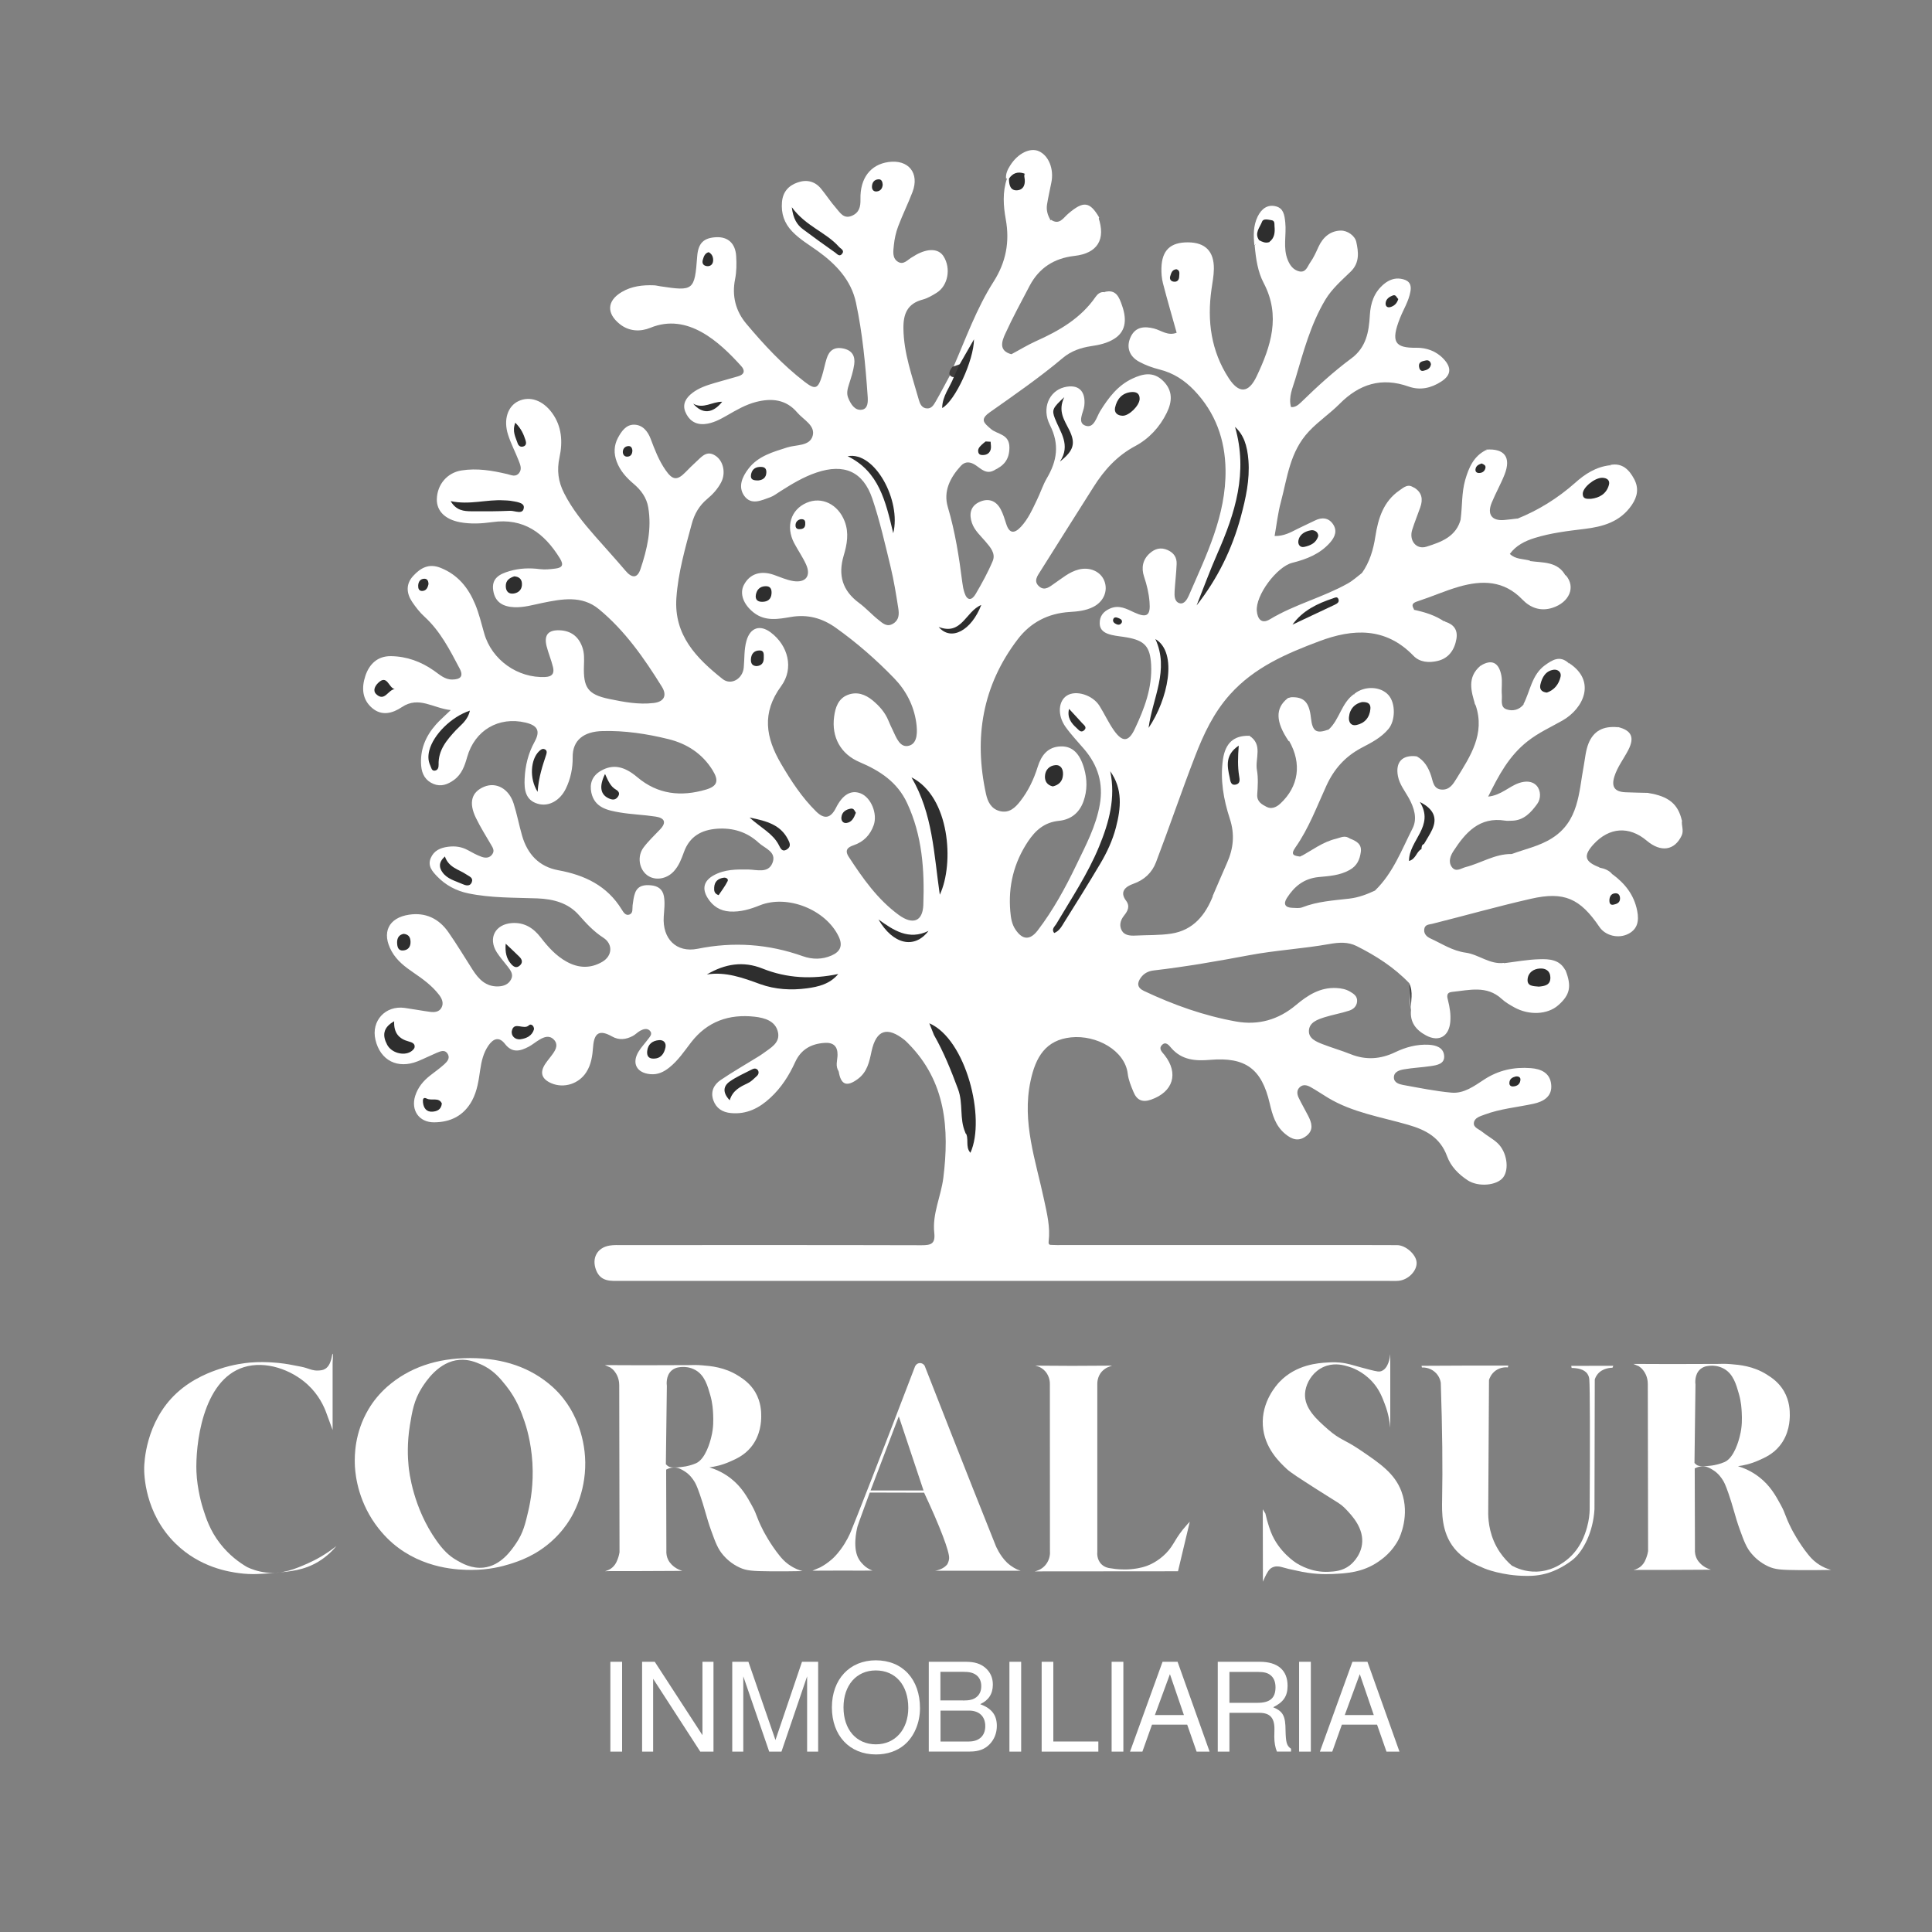 <?xml version="1.0" encoding="utf-8"?>
<!-- Generator: Adobe Illustrator 25.2.1, SVG Export Plug-In . SVG Version: 6.00 Build 0)  -->
<svg version="1.1" id="Capa_1" xmlns="http://www.w3.org/2000/svg" xmlns:xlink="http://www.w3.org/1999/xlink" x="0px" y="0px"
	 viewBox="0 0 800 800" style="enable-background:new 0 0 800 800;" xml:space="preserve">
<rect x="0" y="0" width="800" height="800" fill="#808080" stroke="none"/>
<style type="text/css">
	.st0{fill:#FFFFFF;}
	.st1{fill:#413F3E;}
	.st2{fill:#444444;}
	.st3{fill:#2E2E2E;}
</style>
<g>
	<g>
		<path class="st0" d="M418.79,146.68c3.4-1.8,6.69-3.84,10.18-5.41c9.6-4.3,18.56-9.45,24.72-18.38c0.76-1.08,1.92-2.15,3.58-1.92
			c2.56,2.07,4.01,4.6,2.91,7.91c-1.31,3.9-4.33,6.75-8.17,6.75c-6.4,0-10.38,3.58-14.78,7.3c-7.74,6.57-16.29,12.01-25.33,16.67
			c-3.66,1.89-7.16,4.01-9.57,7.5c-3.11,4.48-2.59,7.68,1.75,10.99c1.66,1.28,3.93,1.89,4.48,4.3c0.12,1.28-1.28,2.12-0.96,3.52
			c1.77-0.29,1.43-2.24,2.44-3.05c2.79-0.87,4.33,0.81,5.47,2.91c1.16,2.15,0.23,4.07-1.16,5.82c-0.87,1.11-2.15,1.83-2.73,3.17
			c-3.2,1.75-5.32-0.58-7.56-2.09c-2.24-1.51-4.36-1.77-6.22,0.26c-4.39,4.8-7.3,10.47-5.38,16.99c3.05,10.27,4.68,20.77,6.02,31.33
			c0.17,1.4,0.44,2.79,0.87,4.13c1.11,3.52,3.05,3.32,4.65,0.58c2.59-4.42,5.09-8.96,7.07-13.67c1.31-3.17-1.05-5.76-3-8.06
			c-2.07-2.44-4.54-4.57-5.61-7.68c-1.25-3.61-0.64-6.92,2.97-8.64c3.72-1.77,7.01-0.73,8.99,3.08c0.96,1.86,1.6,3.93,2.24,5.96
			c1.31,4.13,3.43,4.01,6.05,1.22c3.08-3.29,4.86-7.42,6.78-11.4c1.4-2.88,2.36-5.96,3.96-8.7c4.25-7.18,5.35-14.05,1.31-22.05
			c-3.55-7.01-0.29-14.05,5.85-15.65c5.93-1.51,9.05,1.54,8.38,7.62c-0.32,2.76-3.05,6.92,0.35,8.23c3.69,1.4,4.65-3.46,6.22-5.99
			c3.43-5.53,7.24-10.59,13.29-13.44c4.39-2.07,8.73-3.05,12.77,0.93c4.1,4.04,3.78,8.58,1.51,13.21
			c-2.88,5.9-7.36,10.73-13.03,13.76c-7.53,4.01-12.86,9.92-17.28,16.93c-7.27,11.55-14.63,23.07-21.87,34.67
			c-1.25,2.01-3.26,4.36-0.58,6.6c2.3,1.92,4.39-0.03,6.22-1.28c3.23-2.18,6.17-4.8,10.09-5.79c4.6-1.16,9.1,0.81,10.62,4.77
			c1.57,4.07-0.29,8.52-4.57,10.7c-3.08,1.57-6.46,1.92-9.83,2.12c-8.87,0.55-16.14,4.3-21.47,11.29
			c-14.66,19.2-18.24,40.78-13.15,64.05c0.67,3.11,2.07,6.17,5.7,7.1c3.96,1.02,6.46-1.48,8.52-4.13c3.29-4.22,5.58-9.02,7.18-14.16
			c1.48-4.74,4.16-8.38,9.66-8.49c4.77-0.12,7.82,3,9.57,9.13c1.31,4.6,1.34,9.07-0.26,13.61c-1.75,4.86-5.26,7.59-10.27,8.09
			c-5.88,0.61-9.63,3.9-12.74,8.58c-5.82,8.78-8.2,18.41-7.3,28.85c0.23,2.65,0.58,5.29,2.15,7.59c2.91,4.33,6.02,4.51,9.22,0.32
			c6.37-8.35,11.4-17.54,15.94-26.99c3.9-8.14,8.2-16.08,9.77-25.19c1.51-8.7-0.81-16.14-6.4-22.75c-2.65-3.11-5.5-6.08-7.85-9.39
			c-3.4-4.83-2.94-10.67,0.64-12.91c3.75-2.36,10.65-0.23,13.47,4.28c2.07,3.32,3.69,6.89,5.93,10.09c3.58,5.09,6.14,4.89,8.7-0.58
			c3.96-8.38,7.24-16.99,6.75-26.53c-0.41-7.5-2.62-10.03-10.06-11.34c-2.09-0.38-4.25-0.52-6.31-1.02
			c-2.5-0.61-4.86-1.66-4.92-4.77c-0.06-3,1.48-4.92,4.22-6.14c3.78-1.66,6.86,0.09,10.09,1.6c5.24,2.41,6.81,1.31,6.31-4.42
			c-0.29-3.55-1.11-6.98-2.24-10.35c-1.22-3.64-0.64-7.1,2.36-9.74c2.12-1.89,4.51-2.59,7.36-1.34c2.62,1.16,3.87,3.11,3.75,5.82
			c-0.15,3.72-0.61,7.45-0.84,11.17c-0.12,1.95-0.09,4.39,2.01,5.03c1.89,0.58,3.14-1.51,3.84-3.08
			c7.27-16.75,15.5-33.27,15.24-52.15c-0.17-12.48-4.16-23.68-12.97-32.9c-4.04-4.22-8.64-7.21-14.37-8.64
			c-2.88-0.73-5.79-1.77-8.41-3.2c-4.22-2.27-5.5-6.25-3.46-10.44c2.04-4.16,5.73-4.3,9.63-3.32c3,0.79,5.64,3.14,9.34,1.75
			c-1.92-6.86-3.9-13.64-5.67-20.48c-0.52-2.04-0.7-4.22-0.64-6.34c0.2-7.36,3.72-10.67,11.05-10.62
			c7.1,0.06,10.76,3.69,10.67,11.02c-0.03,2.82-0.61,5.64-0.99,8.43c-1.86,13.09-0.17,25.57,7.16,36.82
			c4.19,6.43,8.2,6.25,11.52-0.76c5.9-12.42,10.09-25.04,2.94-38.66c-2.47-4.68-3.23-10.09-3.72-15.39
			c0.58-1.16,1.05-2.44,2.62-2.59c1.69,0.12,3.29,0.44,4.3,1.98c1.95,5.93,4.07,11.78,6.75,17.39c3.75,7.88,3.58,15.74,0.99,23.85
			c-2.04,6.43-4.92,12.59-6.25,19.25c-0.87,4.3-1.05,8.46,0.49,12.59c2.82,7.5,2.39,14.98,0.03,22.48
			c-1.22,3.9-2.73,7.71-4.28,11.49c-2.33,5.67-3.78,11.55-3.4,17.68c0.44,7.07-1.57,13.32-5.18,19.23
			c-3.14,5.12-5.21,10.44-3.66,16.7c0.81,3.32-0.58,6.28-2.73,8.87c-10.73,13.03-17.51,27.95-21.41,44.27
			c-1.57,6.57-3.78,13-6.11,19.31c-3.34,9.13-8.14,17.39-16.26,23.27c-2.3,1.66-4.42,3.58-6.28,5.76c-2.04,2.39-2.76,4.97-1.19,7.85
			c2.88,5.35,2.15,10.21-1.57,14.86c-1.05,1.34-2.79,2.85-1.69,4.68c1.08,1.8,3.23,0.93,4.94,0.73c1.95-0.23,3.87-0.58,5.82-0.06
			c5.03,1.4,6.25,4.89,2.53,8.38c-3.17,2.97-2.91,5.29,0,7.97c0.9,0.84,1.77,1.75,2.53,2.73c3.4,4.3,3.64,8.84,0.7,12.77
			c-2.59,3.43-6.63,4.39-11.58,2.53c-3.49-1.31-6.72-3.23-10.09-4.89c-13.87-6.84-30.19-0.09-35.11,14.51
			c-3.84,11.31-1.83,22.54,0.7,33.65c1.95,8.49,4.42,16.84,4.62,25.65c0.06,2.68,0.17,5.29-0.41,7.94
			c-1.31,5.88-4.19,8.81-9.37,9.42c-6.08,0.73-11.14-2.01-13.5-7.3c-1.11-2.5-1.63-5.12-1.37-7.82c0.93-9.19,2.47-18.27,3.98-27.37
			c3.96-1.22,2.04,2.44,3.29,3.69c1.19-16.35-1.25-31.59-12.42-44.44c-1.11-1.25-2.15-3-3.14,0.09c-2.53,0.84-3.98-0.96-5.5-2.36
			c-2.36-2.21-4.92-3.98-8.06-4.94c-10.06-3.08-15.65,0.35-17.25,10.7c-0.44,2.79-0.67,5.7-2.09,8.2c-1.43,2.5-3.05,5.06-6.66,3.08
			c-1.48-2.15-0.52-4.48-0.47-6.75c0.06-3.61-1.77-5.24-5.29-5c-5.58,0.32-9.86,2.7-12.25,7.94c-2.53,5.56-5.76,10.62-10.27,14.78
			c-4.6,4.28-9.8,6.95-16.32,6.34c-3.55-0.32-6.11-1.98-7.3-5.29c-1.25-3.49,0.15-6.46,3-8.38c4.97-3.37,10.21-6.37,15.33-9.54
			c0.76-0.47,1.51-0.93,2.21-1.45c3.08-2.3,7.27-4.36,6.2-8.93c-1.05-4.57-5.5-5.85-9.63-6.31c-10.62-1.19-19.63,1.95-26.32,10.62
			c-2.82,3.66-5.38,7.53-9.05,10.44c-2.3,1.83-4.77,3.02-7.82,2.73c-5.61-0.49-7.8-4.45-4.92-9.28c1.08-1.8,2.59-3.37,3.87-5.09
			c0.81-1.11,2.15-2.3,0.81-3.66c-1.13-1.13-2.7-0.64-3.98,0.06c-1.08,0.58-1.95,1.57-3.05,2.15c-2.82,1.48-5.7,1.86-8.61,0.2
			c-5.03-2.82-7.36-1.69-7.82,4.19c-0.29,3.78-0.76,7.42-2.85,10.65c-3.11,4.83-9.28,6.75-14.46,4.54c-4.01-1.75-4.89-4.42-2.5-8.03
			c0.99-1.48,2.18-2.82,3.2-4.28c1.28-1.83,2.21-3.87,0.32-5.79c-1.83-1.86-3.96-1.11-5.88,0.03c-1.54,0.9-2.91,2.07-4.45,2.91
			c-3.52,1.86-6.86,2.79-9.89-1.13c-2.41-3.14-4.83-2.24-6.84,0.67c-2.07,3-2.88,6.43-3.4,9.98c-0.64,4.39-1.22,8.78-3.37,12.8
			c-3.43,6.31-8.93,8.99-15.76,9.02c-6.2,0.03-9.66-5-7.8-10.94c1.11-3.52,3.34-6.22,6.22-8.46c1.95-1.54,4.01-2.97,5.85-4.65
			c1.13-1.05,2.41-2.41,1.48-4.13c-1.19-2.15-3.05-1.25-4.68-0.58c-2.62,1.11-5.15,2.39-7.77,3.46c-8.38,3.37-15.56-0.29-17.57-8.93
			c-1.8-7.77,4.13-14.25,12.1-13.15c3.52,0.49,7.01,1.16,10.5,1.63c1.8,0.23,3.75,0.12,4.74-1.69c1.08-1.95,0.17-3.87-1.05-5.44
			c-2.85-3.69-6.6-6.43-10.44-9.05c-3.55-2.41-6.95-5-9.1-8.84c-4.3-7.68-1.43-13.93,7.21-15.21c6.78-1.02,12.27,1.6,16.17,7.13
			c3.58,5.09,6.75,10.44,10.12,15.68c2.5,3.87,5.44,7.04,10.56,6.89c2.3-0.06,4.28-0.84,5.35-2.88c1.11-2.04-0.15-3.72-1.37-5.32
			c-1.51-1.98-3.2-3.84-4.54-5.93c-3.69-5.85-0.67-11.61,6.28-12.1c5.09-0.35,8.87,2.01,11.87,5.9c3.05,3.96,6.34,7.65,10.82,10.12
			c4.92,2.7,9.89,2.85,14.72,0.03c4.19-2.44,4.51-7.36,0.44-9.98c-3.98-2.56-7.01-5.85-10.06-9.31c-4.48-5.12-10.67-6.72-17.28-6.98
			c-9.57-0.35-19.2-0.12-28.65-2.09c-5-1.05-9.37-3.4-12.89-7.07c-1.95-2.04-3.96-4.3-2.59-7.53c1.31-3.11,4.01-4.28,7.16-4.68
			c2.91-0.38,5.64-0.03,8.26,1.43c1.86,1.02,3.75,2.07,5.73,2.76c1.51,0.52,3.23,0.52,4.33-1.08c1.02-1.43,0.29-2.62-0.47-3.9
			c-2.15-3.66-4.42-7.3-6.28-11.11c-3.11-6.37-1.86-10.76,3.34-12.94c4.97-2.09,10.27,0.73,12.25,6.92
			c1.4,4.39,2.24,8.96,3.52,13.38c2.21,7.59,7.01,12.8,14.95,14.25c10.97,2.01,20.24,6.4,26.29,16.26c0.67,1.08,1.63,2.76,3.26,2.07
			c1.54-0.64,1.08-2.44,1.25-3.81c0.26-1.75,0.41-3.55,1.05-5.18c1.16-3.05,3.9-3.37,6.69-3.08c2.65,0.29,4.65,1.51,5.21,4.45
			c0.52,2.85,0.12,5.64-0.06,8.49c-0.61,9.16,5.21,15.12,14.08,13.32c14.89-3,29.26-1.98,43.51,3.08c3.93,1.4,8.03,1.43,11.98-0.32
			c3.58-1.6,4.62-4.1,2.91-7.74c-5.35-11.29-21.32-17.57-32.69-13c-3.96,1.6-8.03,2.82-12.42,2.56c-4.07-0.26-7.07-2.21-9.16-5.56
			c-2.44-3.87-1.63-7.13,2.41-9.39c4.51-2.53,9.45-2.53,14.48-2.44c3.46,0.06,8.11,1.66,9.89-2.65c1.92-4.68-3.14-6.08-5.67-8.43
			c-4.8-4.45-10.59-6.25-17.13-5.82c-6.6,0.47-11.49,3.17-13.84,9.71c-1.02,2.82-2.09,5.67-4.19,7.94
			c-3.02,3.29-7.85,3.98-11.02,1.6c-3.37-2.53-4.22-7.82-1.51-11.46c2.01-2.68,4.51-5.03,6.84-7.48c2.85-2.97,1.8-4.77-1.8-5.32
			c-4.92-0.76-9.92-0.9-14.83-1.72c-5.09-0.87-10.44-1.95-11.81-8.17c-0.81-3.78,0.35-7.01,3.93-9.07
			c4.83-2.79,9.51-2.09,15.07,2.62c8.52,7.21,18.18,8.17,28.45,5.15c4.8-1.43,5.41-3.69,2.76-8c-4.25-6.89-10.67-11.02-18.27-12.89
			c-8.96-2.21-18.15-3.61-27.43-3.34c-7.5,0.2-12.36,3.64-12.25,10.91c0.06,4.36-0.84,8.84-2.82,12.91
			c-2.41,4.94-7.04,7.62-11.63,6.28c-5.24-1.51-5.64-6.05-5.44-10.35c0.23-5.32,1.45-10.47,4.1-15.27c2.5-4.54,1.28-6.81-3.75-8
			c-11.14-2.62-21,3.2-24.14,14.25c-1.02,3.61-2.21,7.13-5.47,9.51c-2.59,1.89-5.38,2.91-8.46,1.66c-3.26-1.34-4.83-3.98-5.12-7.5
			c-0.55-6.6,1.8-12.22,6.08-17.07c1.63-1.86,3.55-3.46,6.17-6.02c-7.33-0.76-13.18-5.93-20.21-1.25c-3.9,2.59-8.29,3.84-12.33,0.41
			c-4.19-3.55-4.42-8.43-2.85-13.23c1.6-4.92,5.03-8.32,10.56-8.26c6.54,0.06,12.51,2.24,17.89,6.02c2.3,1.6,4.45,3.69,7.53,3.66
			c3.17-0.03,4.92-1.13,3.08-4.57c-4.07-7.71-8-15.47-14.57-21.47c-1.95-1.77-3.61-3.93-5.09-6.11c-2.41-3.61-2.65-7.42,0.44-10.76
			c3.02-3.29,6.46-5.29,11.34-3.34c7.16,2.85,11.46,8.23,14.28,14.98c1.63,3.9,2.62,8.09,3.78,12.16
			c3.11,10.99,13.9,18.61,25.33,18.06c3.05-0.15,3.75-1.75,3.14-4.16c-0.7-2.91-1.92-5.73-2.65-8.64c-1.13-4.6,0.7-6.75,5.47-6.54
			c4.54,0.2,7.65,2.47,9.25,6.75c0.99,2.59,0.84,5.21,0.76,7.88c-0.32,9.1,1.6,11.95,10.38,13.79c6.05,1.25,12.22,2.44,18.47,1.69
			c4.51-0.52,5.56-3.29,3.43-6.72c-7.33-11.81-15.3-23.24-26.09-32.14c-7.04-5.82-15.39-4.22-23.5-2.56
			c-3.81,0.79-7.59,1.92-11.55,1.75c-4.54-0.2-7.94-1.98-8.7-6.89c-0.81-5.12,2.65-6.84,6.66-8.03c4.16-1.25,8.43-1.4,12.68-0.84
			c2.18,0.26,4.25,0.03,6.34-0.23c2.85-0.35,3.64-1.4,1.95-4.19c-6.49-10.53-15.01-16.93-28.13-15.04
			c-4.39,0.61-8.84,0.84-13.26,0.03c-6.2-1.16-9.71-4.68-9.6-9.57c0.17-6.11,4.33-10.94,10.21-11.87
			c6.46-1.02,12.71,0.03,18.96,1.51c1.69,0.41,3.46,1.37,4.89-0.44c1.31-1.66,0.47-3.46-0.15-5.09c-1.4-3.64-3.26-7.1-4.42-10.79
			c-2.01-6.28-0.09-11.87,4.39-13.93c4.68-2.15,10.01-0.32,13.84,4.92c4.07,5.58,4.45,12.01,3.08,18.38
			c-1.16,5.38-0.55,10.06,1.92,14.89c3.34,6.57,7.91,12.19,12.71,17.66c4.22,4.8,8.55,9.54,12.68,14.4c2.5,2.97,4.83,3.43,6.2-0.61
			c2.79-8.29,4.74-16.75,3.23-25.62c-0.7-4.07-3-7.16-6.05-9.74c-3.02-2.56-5.58-5.38-7.01-9.19c-1.25-3.37-1.16-6.69,0.49-9.8
			c1.43-2.68,3.34-5.53,6.69-5.5c3.52,0.03,5.7,2.71,6.89,5.88c1.69,4.51,3.4,8.96,6.17,12.94c2.97,4.28,4.83,4.36,8.35,0.76
			c1.37-1.4,2.73-2.79,4.19-4.1c2.33-2.09,4.45-5.09,8.17-2.59c3.29,2.21,4.3,7.21,2.27,11.05c-1.43,2.71-3.46,4.92-5.79,6.86
			c-3.23,2.7-5.24,6.14-6.34,10.24c-2.73,10.12-5.64,20.16-6.37,30.69c-1.08,15.47,8.35,25.01,19.14,33.59
			c3.49,2.76,8.32-0.06,8.75-4.74c0.35-3.72,0.09-7.48,1.13-11.11c1.54-5.44,5.58-6.81,10.06-3.43c7.18,5.38,9.69,14.89,4.3,22.22
			c-8.14,11.08-6.4,21.32-0.03,32.17c4.16,7.1,8.61,13.9,14.46,19.69c3.46,3.43,6.08,2.88,8.26-1.45c2.76-5.5,6.25-7.56,10.24-5.99
			c4.28,1.69,7.07,8.43,5.38,13.18c-1.45,4.07-4.16,6.89-8.38,8.32c-2.24,0.76-3.78,1.92-1.98,4.71
			c5.85,8.96,11.98,17.71,20.74,24.11c5.79,4.22,9.92,2.76,10.18-4.16c0.52-14.43-0.44-28.74-6.72-42.17
			c-4.04-8.67-11.2-13.35-19.63-16.93c-7.91-3.34-11.72-10.41-10.59-18.82c0.49-3.78,1.69-7.48,5.61-9.02
			c3.81-1.48,7.27-0.26,10.38,2.3c2.76,2.3,5.09,4.92,6.49,8.32c0.52,1.31,1.13,2.59,1.75,3.87c1.51,3.17,3.08,7.8,7.04,6.46
			c3.4-1.13,3.23-6.02,2.73-9.54c-1.02-7.04-4.22-13.23-9.13-18.3c-7.42-7.68-15.47-14.72-24.17-20.91
			c-5.56-3.96-11.58-5.67-18.59-4.48c-5.15,0.87-10.59,1.95-15.39-1.8c-4.25-3.32-5.99-7.85-4.07-11.49
			c2.41-4.57,6.89-6.05,12.36-4.16c2.68,0.93,5.32,2.15,8.09,2.59c5.21,0.81,7.45-2.21,5.24-6.98c-1.4-3.05-3.34-5.82-4.92-8.81
			c-3.52-6.81-1.34-13.79,5.15-16.61c6.31-2.76,13.09,0.61,15.79,7.65c1.86,4.8,0.99,9.57-0.38,14.14
			c-2.44,8.17-0.55,14.57,6.34,19.66c2.85,2.09,5.24,4.8,8.03,7.01c1.72,1.37,3.55,3.2,6.17,1.51c2.41-1.51,2.41-3.93,2.07-6.17
			c-0.9-5.79-1.83-11.58-3.2-17.28c-2.3-9.48-4.45-19.02-7.56-28.24c-3.84-11.31-11.75-14.66-23.12-10.82
			c-5.44,1.83-10.27,4.77-15.07,7.82c-1.34,0.84-2.65,1.89-4.1,2.41c-3.64,1.28-7.82,3.43-10.73-0.55
			c-2.76-3.84-0.79-8.03,1.75-11.31c3.98-5.21,10.12-6.89,16.06-8.78c3.75-1.19,9.28-0.44,10.5-4.8c1.19-4.3-3.87-6.66-6.43-9.69
			c-4.6-5.41-10.59-5.99-17.02-4.33c-4.33,1.11-8.17,3.37-12.01,5.58c-2.91,1.66-5.88,3.29-9.37,3.58
			c-3.96,0.29-6.54-1.75-7.91-5.09c-1.31-3.23,0.32-5.82,2.94-7.82c2.73-2.09,5.93-3.14,9.19-4.1c3.23-0.93,6.46-1.83,9.71-2.76
			c2.65-0.76,3.02-2.39,1.28-4.28c-9.05-10.01-22.16-22.16-37.58-15.82c-4.07,1.66-8.75,1.6-12.68-1.54
			c-5.56-4.45-5.32-9.63,0.79-13.26c4.1-2.44,8.7-2.97,13.38-2.79c0.87,0.03,1.75,0.29,2.65,0.41c13.73,2.09,14.19,1.72,15.24-12.36
			c0.41-5.5,2.65-7.74,7.97-7.97c4.77-0.2,7.85,2.56,8.17,7.8c0.2,3.17,0.17,6.46-0.44,9.54c-1.4,6.98,0.23,13.23,4.62,18.47
			c7.33,8.73,15.07,17.07,24.14,24.05c4.42,3.4,5.56,3,7.24-2.47c0.73-2.36,1.16-4.83,1.92-7.18c1.05-3.32,3.14-4.89,6.86-4.13
			c3.81,0.79,5,3.29,4.54,6.6c-0.38,2.79-1.31,5.53-2.15,8.2c-0.61,1.92-1.13,3.78-0.32,5.7c1.05,2.56,2.73,5.29,5.61,4.86
			c2.68-0.38,2.59-3.49,2.41-5.82c-0.9-12.94-2.12-25.89-4.83-38.57c-1.98-9.28-8.29-15.91-15.85-21.35
			c-3.61-2.59-7.45-4.83-10.56-8.09c-3.29-3.43-4.62-7.42-4.22-12.13c0.35-4.28,2.73-6.86,6.54-8.17c3.72-1.28,7.07-0.49,9.63,2.59
			c2.15,2.62,3.96,5.47,6.2,8c1.66,1.89,3.14,4.65,6.52,3.26c3.08-1.31,3.69-3.69,3.61-6.92c-0.2-8.73,4.19-14.31,11.55-15.36
			c8.32-1.19,13,4.57,9.98,12.45c-1.83,4.8-4.13,9.42-5.93,14.22c-0.93,2.47-1.51,5.12-1.77,7.74c-0.23,2.39-0.81,5.35,1.69,6.89
			c2.41,1.51,4.1-1.02,6.05-2.01c0.47-0.23,0.9-0.58,1.37-0.84c5.12-2.85,9.42-2.62,11.46,0.58c3.17,5,1.86,12.19-2.88,15.12
			c-1.8,1.11-3.69,2.24-5.73,2.79c-6.34,1.66-8.09,5.9-8,11.98c0.12,10.33,3.66,19.81,6.37,29.52c0.47,1.66,1.22,3.49,3.43,3.58
			c1.92,0.06,2.76-1.51,3.55-2.85c2.12-3.66,4.04-7.42,6.08-11.14c1.11,0,1.98,0.38,2.5,1.43c-0.35,3.32-2.91,5.85-3.32,9.74
			c4.48-7.42,7.65-14.83,10.03-22.57c-0.87,2.88-1.8,5.7-4.33,7.62c-1.13,0.67-2.27,1.28-3.64,0.67c5.21-11.95,9.6-24.32,16.67-35.4
			c5.09-8,6.75-16.4,5.03-25.86c-0.99-5.47-1.4-11.23,0.49-16.75c0.41-0.35,0.87-0.41,1.37-0.15c3.14,3.84,3.14,3.84,6.31-2.18
			c2.73,0.17,2.7,2.24,2.85,4.19c0.23,3.02-0.7,5.9-1.22,8.84c-0.52,2.97-1.02,6.11,1.92,8.17c2.91,2.07,4.8-0.81,7.04-1.86
			c3.46,2.3,5.03-0.76,7.07-2.5c6.34-5.44,8.96-5.12,12.86,1.54c-2.18,4.8-6.37,7.45-11.17,8.09c-14.8,1.98-22.13,11.98-27.43,24.4
			c-2.15,5.03-4.1,10.18-5.7,15.44C408.12,145.89,410.48,148.39,418.79,146.68z"/>
		<path class="st0" d="M521.38,99.47c-0.64,0.73-1.31,1.48-1.95,2.21c-0.44-4.07-0.52-8.11,1.31-11.95
			c1.57-3.23,4.07-5.21,7.62-4.28c3.08,0.81,3.52,3.49,3.84,6.63c0.55,5.21-1.05,10.5,1.05,15.62c0.96,2.3,2.3,4.04,4.65,4.65
			c2.85,0.7,3.49-2.04,4.62-3.64c1.43-2.01,2.44-4.3,3.46-6.54c1.83-3.98,4.92-6.6,9.19-6.69c2.79-0.06,5.88,2.15,6.43,4.65
			c0.9,4.1,1.51,8.61-2.27,12.3c-3.75,3.66-7.77,7.07-10.56,11.72c-6.08,10.21-9.07,21.55-12.39,32.75
			c-1.11,3.75-2.94,7.48-1.8,11.66c1.8,0.17,3.05-0.93,4.16-1.98c6.6-6.43,13.41-12.68,20.83-18.18c6.14-4.54,7.27-10.99,7.65-17.83
			c0.29-5.12,1.77-9.6,5.9-13c2.04-1.66,4.33-2.53,6.84-2.15c2.85,0.44,4.71,1.66,4.07,5.26c-0.7,4.04-2.88,7.39-4.33,11.05
			c-3.9,9.89-2.15,12.39,6.78,12.27c4.07-0.06,8.17,1.31,11.26,4.6c3.43,3.64,3.17,6.75-0.99,9.42c-4.16,2.68-8.67,3.72-13.47,2.04
			c-11.17-3.96-20.42-1.08-28.62,7.21c-3.96,3.98-8.67,7.1-12.62,11.31c-8,8.46-8.96,19.2-11.69,29.41
			c-1.19,4.39-1.69,8.99-2.56,13.96c3.87,0.09,6.69-1.54,9.57-3c2.33-1.19,4.74-2.21,7.1-3.4c2.94-1.48,5.67-1.19,7.5,1.48
			c1.83,2.68,0.9,5.24-1.22,7.65c-4.22,4.77-9.77,6.89-15.68,8.38c-6.34,1.6-15.3,13.5-14.63,20.04c0.29,3,1.83,5.5,5.41,3.34
			c10.21-6.17,21.93-9.05,32.29-14.86c2.12-1.19,3.96-2.91,5.9-4.39c6.54-0.64,9.13-5.5,10.88-10.79c2.27-6.84,3.4-14.05,6.31-20.68
			c0.81-1.86,0.84-4.94,4.39-3.78c3.23,1.98,3.66,4.83,2.5,8.11c-1.08,3.11-2.36,6.17-3.34,9.31c-1.43,4.45,1.69,8.35,5.9,7.01
			c6.17-1.95,12.39-4.16,14.25-11.58c4.83-0.76,6.84-3.81,7.01-8.46c0.09-2.33,0.49-4.68,1.43-6.78c1.92-4.3,2.85-8.7,2.07-13.38
			c7.53-0.55,10.38,3.17,7.59,10.3c-1.57,3.98-3.72,7.74-5.35,11.72c-1.98,4.86,0.12,7.59,5.21,7.13c1.75-0.15,3.46-0.38,5.21-0.58
			c13.79,2.97,25.1-2.7,35.75-10.38c5.35-3.87,5.38-4.71,2.85-11.81c5.06-1.05,7.94,1.98,9.98,5.82c1.95,3.66,1.48,7.16-1.02,10.79
			c-4.8,6.98-11.93,8.93-19.57,9.86c-6.95,0.84-13.9,1.66-20.62,3.75c-3.98,1.25-7.68,3.05-10.27,6.6c2.33,2.27,5.5,2.01,8.32,2.76
			c0.23,3.43-3.58,2.24-4.74,4.07c4.1,4.6,9.05,5.82,14.75,3.72c1.6-0.58,2.91-2.21,4.92-1.63c4.1,4.83,1.4,11.11-5.56,13.38
			c-5.03,1.63-9.28-0.06-12.51-3.43c-7.68-7.97-16.72-8.03-26.26-5.29c-5.67,1.63-11.11,4.07-16.72,5.9
			c-2.07,0.67-3.29,1.22-1.86,3.49c-3.49,5.7-2.39,8.29,4.6,10.67c0.32,0.12,0.47,0.17,0.49,0.17c5.29,1.57,6.78,0.41,6.52-5
			c-0.03-0.41,0.15-0.7,0.47-0.87c0.29-0.17,0.58-0.15,0.9,0.15c3.46,1.11,5.18,3.34,4.57,7.07c-0.79,4.6-3.23,8.09-7.85,9.16
			c-3.46,0.81-7.3,0.61-9.95-2.15c-11.52-11.95-25.1-11.26-39-6.02c-13.58,5.09-26.9,10.79-37,22.08
			c-6.72,7.5-10.88,16.35-14.4,25.48c-5.64,14.57-10.65,29.38-16.2,43.95c-1.63,4.28-4.8,7.33-9.45,8.96
			c-2.91,1.02-5.88,3.11-2.94,6.98c1.77,2.39,0.58,4.36-0.81,6.11c-1.66,2.07-2.12,4.3-0.9,6.37c1.13,1.89,3.46,2.07,5.64,1.95
			c4.94-0.26,9.98-0.06,14.83-0.81c9.1-1.43,14.14-7.74,17.31-15.85c3.29,1.13,1.95,3.55,1.57,5.67c-0.32,1.86-2.01,3.2-2.21,5.7
			c4.22-2.21,7.1-5.12,8.78-9.22c2.3-5.58,4.42-11.23,6.89-16.72c2.33-5.18,1.77-10.47,0.09-15.62
			c-3.49-10.56-3.46-21.26-1.75-32.08c0.23-1.43,0.38-2.82,1.45-3.9c5.96,3.64,2.41,9.54,3.29,14.34c0.58,3.26,0.35,6.75,0.12,10.09
			c-0.2,3,2.01,4.13,3.84,5.09c1.92,1.02,3.96,0.32,5.76-1.37c7.56-7.04,8.96-16.55,3.61-25.92c4.94-5.61,5-5.96,1.25-12.83
			c-0.9-1.66-2.41-3.23-0.76-5.24c5.61-0.32,7.82,1.92,8.55,8.58c0.61,5.58,2.18,6.63,7.33,4.77c7.13,4.22,18.82-1.05,20.94-9.42
			c0.67-2.65-0.47-3.66-3-3.55c-1.25,0.06-2.36,0.73-3.58,0.93c-2.15,0.35-3.9,0.06-3.66-2.79c4.25-3.37,10.88-3.08,14.11,0.61
			c3,3.46,2.79,10.56,0,13.93c-3.05,3.69-7.18,5.76-11.17,7.85c-6.81,3.61-11.4,8.75-14.57,15.68c-3.98,8.67-7.3,17.71-12.83,25.57
			c-2.3,3.26-0.41,3.46,2.01,3.81c1.43-0.93,2.7-0.09,4.01,0.32c7.59,2.27,11.87,0.23,14.92-7.21c0.29-0.73,0.84-1.05,1.63-0.58
			c2.53,0.99,4.94,2.18,4.51,5.5c-0.44,3.17-1.51,5.79-4.74,7.56c-4.04,2.24-8.43,2.47-12.71,2.88c-6.17,0.61-10.09,3.87-13.18,8.7
			c-1.57,2.47-0.7,3.93,2.21,4.04c1.4,0.06,2.94,0.26,4.16-0.2c6.28-2.47,12.97-2.85,19.49-3.61c3.96-0.47,7.33-1.8,10.79-3.4
			c5.9,2.41,8.64,1.69,12.3-3.84c2.76-4.13,5.41-8.38,5.79-13.58c0.26-1.08,0.76-1.95,1.66-2.62c7.5-5.29,8.14-9.22,2.73-16.43
			c-4.22-5.67-6.63-11.87-5.41-19.08c3.26,1.8,4.89,4.68,6.05,8.17c0.73,2.18,0.87,5.5,4.48,5.64c3.23,0.12,4.71-2.47,6.02-4.6
			c5.73-9.25,11.9-18.5,7.91-30.31c-0.47-1.05-0.61-1.92,0.64-2.65c4.71-2.82,5.06-4.01,3.05-9.02c-0.64-1.54-2.3-2.79-1.51-4.8
			c4.39-2.68,7.42-1.34,8.46,4.13c0.49,2.56-0.03,5.32,0.2,7.94c0.2,2.15-0.81,5.15,1.95,6.08c2.56,0.87,5.26,0.26,7.16-2.15
			c0.49-0.26,1.02-0.41,1.51-0.23c2.73,1.11,5.5,3.43,8.46,1.13c3.72-2.88,6.6-6.46,7.18-11.4c0.26-2.24-0.44-4.71,1.51-6.54
			c11.55,7.45,6.02,18.91-2.68,23.82c-4.86,2.76-9.89,5-14.46,8.61c-7.68,6.05-11.9,13.99-16.29,22.89
			c5.32-0.55,8.55-4.16,12.71-5.61c2.76-0.96,5.58-0.87,7.33,1.05c1.83,2.01,1.86,5.38,0.29,7.56c-2.56,3.52-5.56,6.92-10.59,6.98
			c-0.9,0-1.8,0.12-2.68-0.03c-10.65-1.72-16.46,4.92-21.47,12.65c-1.16,1.8-2.24,4.33-0.67,6.52c1.69,2.36,3.87,0.55,5.76,0.06
			c6.37-1.63,12.13-5.5,18.99-5.41c4.28,2.09,8.46,1.34,12.57-0.44c7.45-3.23,13.79-7.94,18.64-14.48
			c3.46-4.68,4.04-10.09,3.84-15.68c-0.29-8.67,4.71-15.18,8.99-21.99c5.64,1.37,7.01,4.3,4.3,9.54c-1.89,3.66-4.51,6.98-5.76,10.99
			c-1.31,4.25,0.12,6.28,4.57,6.49c3.17,0.15,6.37,0.17,9.54,0.26c0.12,0.79-0.29,1.31-0.79,1.86c-3.81,4.28-3.93,6.78-0.52,10.41
			c3.58,3.84,8.14,4.16,12.13,0.84c0.9-0.76,1.51-2.07,3.05-1.63c-0.26,2.07,0.87,4.07-0.12,6.2c-2.91,6.17-8.58,7.07-14.43,2.12
			c-7.3-6.17-15.53-5.61-22.05,1.48c-4.33,4.74-3.72,7.21,2.44,9.54c-3.96,7.27-0.93,15.56,6.95,19.02c1.4,0.61,2.7,0.84,3.93-0.26
			s1.25-2.5,0.61-3.87c-1.11-2.41-2.53-4.62-4.3-6.63c-1.28-1.48-3.49-2.85-1.77-5.38c5.15,3.84,8.9,8.46,10.21,15.1
			c0.84,4.25,0.12,7.53-3.49,9.48c-4.28,2.3-9.74,0.79-12.13-2.76c-8.03-11.84-14.63-14.83-28.45-11.66
			c-13.64,3.11-27.11,6.92-40.69,10.33c-1.54,0.38-3.26,0.26-3.43,2.44c-0.17,1.92,1.28,3.05,2.62,3.66
			c4.77,2.18,9.05,5.12,14.63,5.88c5.32,0.73,9.92,5,15.82,4.22c2.01,9.13,9.22,13.93,17.48,11.58c3.05-0.87,5.64-2.15,5.93-5.9
			c0.09-1.13,0.26-2.59,2.04-2.62c2.62,6.69,1.86,10.21-3.05,14.51c-4.39,3.84-11.98,4.25-18.12,0.87
			c-1.83-1.02-3.72-2.09-5.26-3.52c-6.22-5.73-13.44-3.61-20.53-2.91c-2.59,0.26-2.07,2.07-1.69,3.55c0.73,2.94,1.19,5.76,0.93,8.87
			c-0.52,5.96-4.65,8.46-9.98,5.64c-4.25-2.27-6.81-5.5-6.28-10.56c-1.02-3.64,0.15-7.42-0.7-11.08
			c-6.28-6.57-13.84-11.4-21.87-15.42c-3.52-1.75-7.24-1.54-11.29-0.81c-10.97,1.95-22.19,2.56-33.13,4.62
			c-13.15,2.47-26.26,4.77-39.56,6.31c-2.3,0.26-4.07,1.25-5.32,2.97c-1.54,2.12-1.69,4.1,1.25,5.5
			c12.25,5.79,24.9,10.3,38.22,12.68c9.22,1.63,17.54-0.73,24.81-6.86c4.8-4.04,10.03-7.39,16.75-7.01
			c2.01,0.12,3.87,0.47,5.58,1.48c1.54,0.9,3.08,1.89,2.94,4.04c-0.15,2.09-1.6,3.29-3.26,3.84c-3.37,1.11-6.89,1.69-10.27,2.76
			c-2.88,0.93-6.28,2.09-6.43,5.56c-0.15,3.26,3.05,4.54,5.7,5.58c3.78,1.48,7.74,2.59,11.49,4.1c6.34,2.56,12.45,2.15,18.56-0.79
			c4.36-2.09,8.96-3.34,13.87-3.08c3.11,0.17,6.05,1.19,6.37,4.45c0.38,3.46-2.91,4.01-5.56,4.39c-3.69,0.55-7.42,0.7-11.08,1.34
			c-1.83,0.32-4.19,0.99-4.16,3.4c0.03,2.12,2.15,2.76,3.87,3.08c6.63,1.19,13.26,2.56,19.95,3.17c5.21,0.47,9.45-2.76,13.58-5.44
			c5.93-3.87,12.33-5.24,19.28-4.71c4.28,0.32,7.88,1.98,8.43,6.57c0.64,5.12-3.14,7.3-7.36,8.2c-6.75,1.45-13.7,2.04-20.21,4.48
			c-1.86,0.7-4.13,1.28-4.42,3.37c-0.29,1.95,2.07,2.62,3.37,3.69c2.07,1.69,4.51,2.94,6.43,4.74c3.87,3.61,4.92,10.73,2.36,14.16
			c-2.56,3.43-10.33,4.13-14.75,1.22c-3.78-2.5-6.95-5.67-8.52-9.98c-2.82-7.68-8.67-10.85-16.17-13
			c-11.17-3.23-22.89-5.03-33.07-11.14c-2.44-1.45-4.77-3.08-7.24-4.45c-1.43-0.79-3.05-1.28-4.48,0c-1.4,1.28-1.16,2.97-0.47,4.42
			c1.22,2.56,2.68,5,3.96,7.53c1.43,2.82,2.33,5.76-0.67,8.17c-3.2,2.56-6.05,1.66-8.99-0.84c-3.98-3.34-5.21-7.91-6.31-12.59
			c-3.32-14.28-10.03-19.23-24.66-17.98c-6.02,0.52-11.72,0.15-16.11-4.92c-0.9-1.05-2.27-2.94-3.9-1.16
			c-1.45,1.57,0.2,2.91,1.16,4.13c5.93,7.59,3.52,15.24-5.64,18.44c-3.66,1.28-5.9,0.09-7.24-3.17c-1.02-2.44-2.09-5-2.39-7.59
			c-1.13-9.57-12.89-16.14-23.5-15.04c-10.41,1.08-14.63,8.06-16.75,18.09c-3.64,17.04,2.18,32.98,5.61,49.18
			c1.22,5.7,2.62,11.37,1.89,17.22c-0.17,1.48,0.52,1.43,1.31,1.45c1.43,0.09,2.85,0.06,4.28,0.06c42.52,0,85.08,0,127.6,0
			c3.69,0,7.39,0,11.11,0.03c3.52,0.03,7.77,3.78,8.06,7.04c0.29,3.55-3.46,7.42-7.56,7.74c-1.43,0.12-2.85,0.03-4.28,0.03
			c-105.87,0-211.77,0-317.65,0c-4.01,0-8.29,0.52-10.24-4.42c-1.95-4.94,0.38-9.37,5.58-10.21c1.75-0.29,3.55-0.2,5.32-0.2
			c41.27,0,82.58-0.06,123.85,0.06c3.96,0,5.76-0.58,5.26-5.15c-0.87-7.85,2.79-15.1,3.75-22.72c2.53-20.39,1.08-39.88-14.48-55.61
			c-0.49-0.49-0.99-1.02-1.54-1.48c-7.21-5.73-11.75-4.28-13.7,4.65c-0.93,4.39-1.77,8.58-5.7,11.49c-4.6,3.4-7.07,2.44-7.94-3.37
			c3.81,0.26,5.32-2.36,6.28-5.35c0.58-1.83,1.13-3.81,1.11-5.7c-0.09-6.14,1.95-10.82,8.14-12.74c6.89-2.12,12.83,0.15,18.21,4.51
			c1.89,1.51,3,4.1,5.85,4.28c0.7,0.2,1.4,0.49,1.75,1.11c6.84,12.19,12.91,24.58,11.17,39.21c0.2,8.38-1.86,16.46-3.05,24.69
			c-0.81,5.61-0.64,11.29,4.33,15.07c3.96,3,8.75,3.4,13.03,0.7c4.65-2.97,4.6-8.2,4.45-12.89c-0.47-15.79-6.14-30.71-8.14-46.33
			c-2.41-18.82,15.44-37.23,33.8-33.04c4.89,1.11,9.37,4.25,13.96,6.54c4.25,2.12,8.43,3.37,12.01-0.99
			c3.2-3.93,2.44-8.11-2.01-12.65c-0.99-1.02-2.04-2.01-3-3.02c-2.44-2.56-2.53-4.94,0.55-7.1c1.66-1.16,4.57-2.21,3.46-4.51
			c-1.28-2.65-4.39-3.64-7.42-2.85c-2.09,0.55-4.13,0.84-6.28,0.87c-3.46,0.03-4.01-1.66-2.73-4.42c0.52-1.11,1.22-2.18,2.04-3.08
			c4.13-4.65,5.24-9.37,1.37-14.86c-2.21-3.14-0.52-6.22,1.86-8.58c3.29-3.23,6.78-6.22,10.27-9.25
			c6.54-5.67,9.74-13.26,12.71-21.12c5.85-15.36,7.8-32.08,16.4-46.45c3.46-5.79,6.95-11.55,11.4-16.61
			c2.04-2.33,2.7-4.94,1.83-7.36c-2.27-6.37,0.35-11.63,3.46-16.58c3.96-6.25,5.85-12.74,5.32-20.13
			c-0.52-7.65,2.24-14.6,5.21-21.47c4.33-10.06,6.17-20.16,1.95-30.95c-2.65-6.81,0.35-13.61,2.56-20.07
			c2.97-8.64,7.48-17.07,5.06-26.53c-1.48-5.79-4.16-11.26-6.37-16.84c-1.13-2.82-2.21-5.61-2.15-8.73
			c-0.49-2.41,2.73-6.22-0.35-6.95C521.35,92.43,522.95,97.49,521.38,99.47z"/>
		<path class="st0" d="M411.55,194.76c-1.45-1.19-0.03-1.77,0.55-2.47c4.28-5.15,4.07-6.17-1.92-9.37
			c-0.73,0.61-1.43,0.52-2.07-0.12c-0.7-1.63-2.36-2.04-3.69-2.85c-6.63-3.9-7.5-8.87-2.53-14.8c2.3-2.76,5.29-4.68,8.43-6.31
			c11.49-5.96,22.34-12.8,31.53-22.02c1.69-1.69,3.55-1.98,5.76-2.04c10.15-0.2,13.35-4.86,9.66-13.84c4.94-1.4,6.2,2.3,7.36,5.61
			c2.27,6.49,1.11,10.99-3.23,13.73c-2.91,1.83-6.2,2.56-9.57,3.05c-4.28,0.64-8.35,2.04-11.66,4.83
			c-9.66,8.14-20.04,15.3-30.34,22.57c-4.28,3.02-2.3,4.48,0.47,6.89c2.68,2.33,7.68,1.98,7.68,7.71
			C417.95,190.42,415.59,192.89,411.55,194.76z"/>
		<path class="st0" d="M517.08,304.67c0.44,3.75-0.93,7.36-1.02,11.02c-0.23,8.11-0.47,16.23,2.53,24.08
			c2.76,7.16,2.12,14.11-1.69,20.91c-3.58,6.4-4.04,14.37-9.86,19.66c-2.47,2.24-5.03,4.22-9.02,4.01c1.51-4.74,7.33-7.8,4.19-13.47
			c1.95-4.51,3.87-9.02,5.85-13.5c2.68-6.02,3.32-11.87,1.16-18.44c-2.56-7.85-4.04-16.08-2.82-24.49
			C507.39,307.7,510.85,304.58,517.08,304.67z"/>
		<path class="st0" d="M418.79,146.68c-2.21,3.29-5.44,2.44-8.14,1.43c-3.08-1.13-3.14-4.45-2.39-6.92
			c4.22-14.08,8.49-28.16,19.84-38.63c1.63-1.48,3.4-2.5,5.5-3.08c7.56-2.04,15.56-3.14,21.2-9.51c3.17,9.16-0.32,14.92-9.92,16
			c-8.38,0.96-14.63,4.94-18.56,12.42c-3.43,6.57-7.01,13.09-10.06,19.81C414.81,141.33,413.44,145.25,418.79,146.68z"/>
		<path class="st0" d="M669.89,301.12c-0.93,4.8-3.61,8.81-5.9,12.94c-1.25,2.24-1.69,4.57-1.72,7.13
			c-0.12,17.83-10.38,30.42-28.07,34.79c-3.43,0.84-6.52,1.95-8.35-2.3c5.58-2.09,11.49-3.26,16.7-6.54
			c11.26-7.04,11.17-18.96,13.23-29.93c0.58-3.14,0.79-6.34,1.98-9.34C659.83,302.72,663.78,300.54,669.89,301.12z"/>
		<path class="st0" d="M586.5,313.17c1.45,8.23,3.43,16.03,9.69,22.4c3.34,3.4-0.76,11.34-6.52,13.93
			c-0.84-2.21,0.81-3.66,1.63-5.35c1.57-3.26,1.57-3.78-0.2-8.14c1.31,7.16-4.28,11.9-6.05,17.95c0.93-1.19,1.48-2.91,3.55-2.36
			c-1.13,7.85-4.48,14.43-11.05,19.08c-3.34,2.36-6.2,1.86-8.14-1.98c7.42-7.18,10.97-16.78,15.5-25.68
			c2.09-4.1,0.64-8.61-1.6-12.65c-1.63-2.91-3.78-5.56-4.45-8.96C577.75,315.61,580.6,312.5,586.5,313.17z"/>
		<path class="st0" d="M434.88,90.92c-0.61,3.61-3.32,4.71-6.25,4.1c-2.68-0.55-4.28-2.76-4.51-5.85c-0.38-4.8,2.18-9.19,1.75-14.05
			c-0.15-1.66-0.29-2.65-1.77-3.29c-1.86,1.37-3.93,2.15-6.28,2.12c-0.41-0.03-0.84-0.03-1.25-0.06c-0.17-2.07,0.73-3.81,1.77-5.44
			c3.14-4.97,8.26-7.48,11.87-5.82c4.04,1.83,6.25,7.33,5.15,12.86c-0.61,3.11-1.34,6.22-1.83,9.34
			C433.22,86.96,433.77,89.03,434.88,90.92z"/>
		<path class="st0" d="M666.61,192.66c5.29,5.18,5.35,6.72-0.61,11.61c-9.05,7.39-19.02,12.62-31.09,12.86
			c-2.68,0.06-4.83-0.73-6.86-2.24c8.93-3.58,16.93-8.55,24.17-14.95C656.25,196.3,660.9,193.3,666.61,192.66z"/>
		<path class="st0" d="M585.54,202.06c-4.74,3.61-4.83,9.42-6.46,14.37c-2.15,6.46-2.79,13.38-7.5,18.96
			c-2.39,2.82-4.45,3.81-7.65,1.92c3.23-4.57,4.74-9.71,5.58-15.18c1.16-7.45,3.32-14.48,9.95-19.05
			C581.27,201.82,583.16,200.05,585.54,202.06z"/>
		<path class="st0" d="M648.22,401.88c-0.35,5.38-2.41,9.25-8.35,10.15c-5.99,0.9-11.2-1.02-15.85-4.45
			c-3.05-2.27-2.44-5.61-1.22-8.75c4.89-0.58,9.74-1.51,14.63-1.63C641.53,397.05,645.93,397.31,648.22,401.88z"/>
		<path class="st0" d="M696.45,339.9c-4.62,5.85-9.19,6.92-14.37,3.4c-6.63-4.51-6.46-10.56,0.47-14.92
			C690.95,329.69,694.94,332.97,696.45,339.9z"/>
		<path class="st0" d="M649.53,274.57c0,5.24,0.32,10.47-3.55,14.89c-6.02,6.95-7.68,7.27-15.15,2.12
			c2.82-5.41,3.4-12.04,8.81-16.06C642.81,273.26,645.87,271.25,649.53,274.57z"/>
		<path class="st0" d="M667.71,362.12c0.9,4.54,5.29,6.75,7.18,10.79c1.34,2.85,1.16,4.8-0.73,6.54c-1.89,1.77-4.07,1.16-6.25-0.26
			c-3.32-2.15-5.76-5.09-8.03-8.2c-3.32-4.54-2.47-8.46,2.36-11.75C664.37,359.67,666.34,360.34,667.71,362.12z"/>
		<path class="st0" d="M560.76,287.34c1.25,3.08,3.23,1.83,5.21,0.9c2.24-1.05,4.6-1.34,6.37,0.76c1.72,2.07,0.23,4.16-0.79,5.85
			c-3,5-7.21,8.81-12.8,10.65c-3.61,1.19-7.07,1.13-8.67-3.34C554.71,298.04,555.41,291,560.76,287.34z"/>
		<path class="st0" d="M615.36,186.35c2.5,3.11,2.33,6.46,0.7,9.86c-1.83,3.84-2.68,7.85-3,12.13c-0.44,6.05-3.08,7.97-8.23,6.6
			c0.7-5.38,0.38-10.88,1.86-16.14C608.17,193.68,610.18,188.88,615.36,186.35z"/>
		<path class="st0" d="M598.37,257.58c-0.15,0.12-0.41,0.29-0.38,0.35c2.39,6.95,1.02,8.52-6.57,7.1c-3.72-0.7-7.07-2.7-9.57-5.38
			c-4.39-4.74,1.48-5.15,3.52-7.16C589.99,253.45,594.47,254.82,598.37,257.58z"/>
		<path class="st0" d="M648.31,238.44c-7.65,6.49-13.23,4.25-19.23,0.96c-1.54-0.84-3.29-1.86-2.79-3.96
			c0.44-1.86,2.3-1.19,3.58-1.25c1.54-0.06,2.73-0.55,3.52-1.89C638.92,233.09,645.02,232.36,648.31,238.44z"/>
		<path class="st0" d="M558.87,347.28c0.06,9.07-11.37,13.41-20.56,7.5c4.94-2.65,9.42-6.2,15.04-7.5
			C555.15,346.85,557.01,345.68,558.87,347.28z"/>
		<path class="st0" d="M534.15,288.85c-0.32,3.55,3.02,5.38,3.98,8.46c1.69,5.41,1.05,7.48-4.48,9.63
			c-5.5-8.06-5.64-13.7-0.49-17.77C533.42,288.94,533.83,288.94,534.15,288.85z"/>
		<path class="st0" d="M613.09,275.62c1.51,2.36,3.43,4.33,3.81,7.42c0.49,4.1,0.96,7.74-4.97,7.42c-0.29-0.03-0.67,1.05-0.99,1.63
			C609.16,286.26,607.36,280.44,613.09,275.62z"/>
		<path class="st1" d="M394.94,156.16c-0.81-0.03-1.45-0.35-1.8-1.16c-0.12-1.25,0.49-2.21,1.25-3.11c0.99-0.35,2.01-0.7,3-1.05
			C398.11,153.34,397.74,155.32,394.94,156.16z"/>
		<path class="st2" d="M583.54,407.2c1.77,3.61,0.55,7.39,0.7,11.08C584,414.59,583.77,410.89,583.54,407.2z"/>
		<path class="st3" d="M399.68,468.86c-2.47-5.67-0.76-11.93-2.97-17.86c-2.88-7.74-5.9-15.3-9.98-22.45
			c-0.64-1.57-1.25-3.14-1.92-4.83c15.15,6.54,23.5,39.32,17.02,53.63C399.51,474.8,401.49,471.31,399.68,468.86z"/>
		<path class="st3" d="M292.68,403.51c7.53-4.42,15.04-5.67,23.09-2.44c10.09,4.04,20.56,4.51,31.33,2.24
			c-3.43,4.16-8.2,5.29-12.94,5.93c-6.54,0.87-13.09,0.52-19.43-1.75C307.6,404.87,300.41,402.26,292.68,403.51z"/>
		<path class="st3" d="M495.49,250.69c2.85-7.18,5.5-14.43,8.61-21.49c7.33-16.67,12.74-33.54,7.3-52.44
			c3.52,3.26,5.06,7.48,5.56,14.02c0.58,7.91-1.11,15.56-3.14,23.12C510.21,227.33,504.16,239.66,495.49,250.69z"/>
		<path class="st3" d="M377.43,321.89c15.88,8,17.8,35.69,11.72,48.6C386.68,353.51,386.25,336.93,377.43,321.89z"/>
		<path class="st3" d="M459.72,319.36c5.24,7.33,4.45,15.24,2.36,23.3c-1.4,5.35-3.72,10.35-6.54,15.07
			c-4.8,8.09-9.77,16.06-14.78,24.02c-1.11,1.77-2.07,3.75-4.25,4.6c-1.25-1.63,0.2-2.65,0.87-3.75
			c6.22-10.53,13.06-20.71,17.74-32.08C459.22,340.56,462.04,330.38,459.72,319.36z"/>
		<path class="st3" d="M194.57,294.26c-0.87,4.01-3.69,5.85-5.79,8.09c-3.81,4.1-7.36,8.26-7.16,14.31
			c0.03,1.19-0.35,2.27-1.54,2.44c-1.37,0.2-1.48-1.22-1.92-2.15c-0.96-2.04-0.93-4.13-0.38-6.25
			C179.45,304.24,186.86,296.79,194.57,294.26z"/>
		<path class="st3" d="M186.6,207.5c7.85,1.69,14.86-0.76,22.02-0.32c0.87,0.06,1.77,0.03,2.65,0.17c2.21,0.41,5.82,0.67,5.64,2.79
			c-0.26,3.17-3.69,1.28-5.73,1.37c-5.29,0.23-10.62,0.26-15.94,0.2C192.1,211.68,188.93,211.45,186.6,207.5z"/>
		<path class="st3" d="M369.87,220.79c-3.14-13.18-5.9-25.54-18.88-31.88C362.28,186.76,373.27,207.38,369.87,220.79z"/>
		<path class="st3" d="M475.6,301.41c1.66-12.45,8.7-23.97,2.82-36.79C487.93,270.26,483.48,289.9,475.6,301.41z"/>
		<path class="st3" d="M394.94,156.16c0.81-1.77,1.63-3.55,2.44-5.32c1.92-3.34,3.84-6.72,5.93-10.33
			c-0.09,8.75-7.82,25.54-13.18,28.45C390.2,163.93,393.37,160.32,394.94,156.16z"/>
		<path class="st3" d="M163.22,422.88c-0.23,4.83,1.98,7.3,6.05,8.38c1.08,0.29,2.65,0.76,2.41,2.33c-0.09,0.73-0.96,1.51-1.66,1.92
			c-3,1.8-7.97,0.41-9.71-2.91C158.36,428.93,158.42,425.55,163.22,422.88z"/>
		<path class="st3" d="M327.87,85.8c5.76,7.91,14.11,10.3,19.55,16.43c0.7,0.79,2.5,1.43,1.19,2.97c-1.05,1.22-1.98-0.03-2.73-0.58
			c-4.51-3.17-8.99-6.4-13.38-9.69C330.02,93.07,328.45,90.6,327.87,85.8z"/>
		<path class="st3" d="M440.7,164.45c-2.82,5.79,0.09,9.6,2.07,13.64c2.68,5.47,1.92,8.46-3.87,13.03
			c4.57-6.86,0.12-12.16-2.09-17.86C435.43,169.71,435.9,168.9,440.7,164.45z"/>
		<path class="st3" d="M471.9,165.2c-0.06,2.73-4.39,7.04-7.07,6.95c-2.09-0.06-3.55-1.22-3.11-3.34c0.76-3.52,2.85-6.08,6.69-6.46
			C470.33,162.18,471.96,162.76,471.9,165.2z"/>
		<path class="st3" d="M310.36,338.53c7.39,1.45,12.8,3.11,15.85,8.9c0.73,1.37,1.57,3-0.26,4.22c-2.09,1.4-2.76-0.41-3.49-1.8
			C320.05,345.19,315.25,342.89,310.36,338.53z"/>
		<path class="st3" d="M302.16,455.6c-3.05-3.2-2.68-5.85-0.03-7.74c2.85-2.04,6.17-3.43,9.28-5.06c0.81-0.44,1.77-0.52,2.39,0.32
			c0.55,0.81,0.32,1.77-0.38,2.41c-1.16,1.08-2.3,2.27-3.69,2.94C306.55,449.99,303.38,451.47,302.16,455.6z"/>
		<path class="st3" d="M184.22,354.64c1.6,4.68,5.82,5.35,8.93,7.48c1.11,0.76,2.88,1.31,2.24,3.08c-0.76,2.09-2.68,1.43-4.04,0.81
			c-2.85-1.25-6.11-2.04-8.06-4.71C181.83,359.32,181.45,357.17,184.22,354.64z"/>
		<path class="st3" d="M384.47,385.47c-5.88,7.71-14.75,5.56-20.71-4.74C369.99,385.21,376.24,389.46,384.47,385.47z"/>
		<path class="st3" d="M222.61,327.88c-3.58-5.7-2.82-13.5,0.58-16.78c0.64-0.61,1.34-1.25,2.3-0.87c1.08,0.41,0.96,1.4,0.7,2.21
			C224.67,317.06,223.07,321.63,222.61,327.88z"/>
		<path class="st3" d="M521.38,99.47c-2.09-2.94,0.32-5.29,1.22-7.71c0.52-1.37,2.53-0.79,3.9-0.58c1.45,0.2,1.16,1.51,1.25,2.5
			c0.23,2.53,0.06,4.94-2.27,6.6C523.97,100.78,522.66,100.14,521.38,99.47z"/>
		<path class="st3" d="M406.32,250.51c-4.07,10.56-12.51,15.18-17.63,9.1C398.29,263.28,399.83,253.13,406.32,250.51z"/>
		<path class="st3" d="M435.95,325.64c-2.21-0.49-3.34-2.01-3.26-4.19c0.09-2.68,1.89-4.42,4.3-4.62c2.33-0.2,3.32,1.75,3.17,3.98
			C440.03,323.46,438.51,325.03,435.95,325.64z"/>
		<path class="st3" d="M270.63,438.35c-2.09,0.03-2.82-1.16-2.65-3.05c0.29-2.94,2.18-4.39,4.92-4.6c1.89-0.15,3.05,1.11,2.65,3.05
			C274.99,436.29,273.71,438.32,270.63,438.35z"/>
		<path class="st3" d="M250.53,320.49c1.31,2.85,2.24,5.18,4.54,6.49c1.31,0.76,1.69,1.77,0.7,3.05c-0.87,1.16-1.98,1.25-3.29,0.73
			C248.7,329.28,247.88,325.88,250.53,320.49z"/>
		<path class="st3" d="M221.13,426.16c-0.76,2.7-3.05,3.81-5.53,4.16c-2.33,0.35-4.1-1.45-3.64-3.52c0.9-4.04,5-0.12,7.07-2.27
			C219.76,423.84,221.1,424.54,221.13,426.16z"/>
		<path class="st3" d="M163.45,285.33c-2.79,0.32-4.16,5.35-7.62,2.15c-1.57-1.45-0.58-3.4,0.73-4.68
			C160.42,279.05,160.89,284.89,163.45,285.33z"/>
		<path class="st3" d="M212.95,238.65c1.83,0.15,3.05,0.99,3.17,2.91c0.15,2.33-1.13,3.81-3.29,4.19c-2.07,0.35-3.37-0.76-3.4-3.02
			C209.4,240.3,210.97,239.32,212.95,238.65z"/>
		<path class="st3" d="M417.8,73.96c1.54-2.3,3.64-3.02,6.28-2.12c0.03,0.52,0,1.08,0.12,1.6c0.52,2.62-0.2,5.06-2.88,5.35
			C418.3,79.08,417.78,76.46,417.8,73.96z"/>
		<path class="st3" d="M319.47,245.8c-0.17,2.33-1.57,3.37-3.81,3.4c-1.92,0.03-3.02-0.9-2.68-2.91c0.38-2.09,1.66-3.46,3.9-3.55
			C319,242.63,319.61,243.91,319.47,245.8z"/>
		<path class="st3" d="M209.4,390.77c2.21,2.09,3.98,3.72,5.7,5.44c1.13,1.13,1.48,2.44,0.09,3.64c-1.48,1.28-2.68,0.32-3.61-0.76
			C209.69,396.9,209.11,394.31,209.4,390.77z"/>
		<path class="st3" d="M182.96,456.94c-0.29,2.68-2.18,3.23-3.81,3.37c-2.53,0.23-3.78-1.48-4.01-3.87c-0.12-1.05,0-2.36,1.63-1.51
			C178.75,455.89,181.77,454.23,182.96,456.94z"/>
		<path class="st3" d="M213.36,175.04c2.47,2.41,3.46,4.8,4.25,7.24c0.32,1.02,0.44,2.15-0.9,2.59c-1.25,0.41-2.09-0.38-2.41-1.43
			C213.51,181.03,211.99,178.67,213.36,175.04z"/>
		<path class="st3" d="M313.27,275.82c-1.89-0.09-2.39-1.25-2.33-2.82c0.12-2.27,1.31-3.64,3.55-3.66c2.07-0.03,1.75,1.75,1.77,3.08
			C316.29,274.48,315.33,275.67,313.27,275.82z"/>
		<path class="st3" d="M167.17,386.69c2.12,0.23,2.76,1.48,2.82,3.26c0.06,2.07-0.96,3.43-3,3.61c-2.18,0.2-2.5-1.57-2.56-3.17
			C164.38,388.5,165.16,387.01,167.17,386.69z"/>
		<path class="st3" d="M313.97,198.94c-1.95,0-3.29-0.26-3-2.3c0.29-1.98,1.45-3.14,3.49-3.29c1.51-0.09,2.88,0.12,2.88,2.12
			C317.31,197.96,315.71,198.77,313.97,198.94z"/>
		<path class="st3" d="M287.03,167.15c4.19,2.36,7.88-0.87,12.01-0.79C295.15,171.28,290.82,171.57,287.03,167.15z"/>
		<path class="st3" d="M442.67,293.53c1.89,2.04,3.66,3.93,5.41,5.88c0.76,0.84,2.24,1.75,0.79,3.02c-1.31,1.16-2.24-0.23-3.08-0.99
			C443.52,299.41,441.8,297.08,442.67,293.53z"/>
		<path class="st3" d="M354.4,336.55c-0.81,2.15-1.72,3.93-3.87,4.22c-1.48,0.2-2.27-0.99-2.12-2.36c0.23-2.24,1.92-3.26,3.93-3.58
			C353.7,334.66,353.9,335.91,354.4,336.55z"/>
		<path class="st3" d="M297.56,370.67c-1.89-0.67-1.89-1.95-1.83-3.17c0.12-2.53,1.66-3.75,3.98-4.07c0.96-0.12,2.04,0.55,1.57,1.45
			C300.24,366.95,298.79,368.84,297.56,370.67z"/>
		<path class="st3" d="M408.12,182.8c0.7,0.03,1.37,0.09,2.07,0.12c0.03,1.05,0.29,2.12,0.06,3.08c-0.35,1.48-1.48,2.36-3.05,2.41
			c-0.84,0.03-1.8,0-2.09-1.11c-0.38-1.43,0.55-2.3,1.43-3.17C407.01,183.65,407.6,183.24,408.12,182.8z"/>
		<path class="st3" d="M293.43,104.42c1.48,0.76,1.95,2.15,1.86,3.58c-0.09,1.34-0.99,2.33-2.5,2.21c-1.54-0.15-2.21-1.16-1.77-2.62
			C291.4,106.28,291.83,104.85,293.43,104.42z"/>
		<path class="st3" d="M177.44,241.79c-0.32,1.6-0.96,2.88-2.68,2.91c-1.34,0-1.66-1.13-1.6-2.27c0.09-1.6,0.9-2.76,2.56-2.79
			C177.06,239.64,177.38,240.74,177.44,241.79z"/>
		<path class="st3" d="M365.51,76.46c-0.12,1.57-0.9,2.65-2.5,2.82c-1.22,0.12-1.95-0.7-1.95-1.89c0-1.8,0.93-3.08,2.76-3.14
			C365.1,74.2,365.42,75.36,365.51,76.46z"/>
		<path class="st3" d="M331.51,215c1.05-0.09,1.83,0.17,1.92,1.31c0.09,1.31-0.09,2.53-1.75,2.76c-1.16,0.17-2.24-0.03-2.27-1.45
			C329.38,216.22,330.2,215.32,331.51,215z"/>
		<path class="st3" d="M487.12,111.48c1.63,0.47,1.19,1.86,1.16,2.97c-0.03,1.4-0.76,2.39-2.27,2.18c-1.16-0.15-1.83-1.02-1.45-2.24
			C484.96,113.08,485.31,111.66,487.12,111.48z"/>
		<path class="st3" d="M261.85,186.5c0,1.45-0.61,2.53-2.09,2.59c-1.25,0.06-1.92-0.96-1.86-2.09c0.06-1.11,0.76-2.04,1.92-2.24
			C261.15,184.49,261.73,185.3,261.85,186.5z"/>
		<path class="st3" d="M464.55,257.67c-0.52,1.08-1.37,1.19-2.24,0.81c-0.81-0.35-1.66-0.99-1.37-1.98
			c0.32-1.13,1.34-0.93,2.15-0.58C463.88,256.24,464.78,256.59,464.55,257.67z"/>
		<path class="st3" d="M588.6,351.59c-2.12,1.02-2.21,4.07-5.15,4.92c-0.09-8.58,10.76-14.37,4.48-24.43
			c5.88,2.97,7.27,6.72,5.12,11.4c-0.96,2.09-2.27,3.98-3.4,5.99C588.6,349.84,588.68,350.77,588.6,351.59z"/>
		<path class="st3" d="M535.17,258.66c4.28-5.9,10.33-8.75,16.81-10.91c0.84-0.29,1.75-0.84,2.21,0.29
			c0.52,1.28-0.47,1.86-1.48,2.36C546.86,253.13,541.01,255.89,535.17,258.66z"/>
		<path class="st3" d="M545.87,221.89c-0.79,2.91-3.2,4.01-5.82,4.57c-1.8,0.38-2.68-1.11-2.41-2.59c0.49-2.73,2.88-3.93,5.26-4.3
			C543.78,219.39,545.78,219.89,545.87,221.89z"/>
		<path class="st3" d="M579,123.82c-0.58,1.92-1.77,2.91-3.29,3.34c-1.25,0.35-2.07-0.38-1.95-1.66c0.15-1.77,1.63-2.65,3.02-3.17
			C578.04,121.87,578.33,123.29,579,123.82z"/>
		<path class="st3" d="M592.52,150.87c-0.29,1.89-1.75,2.33-3.05,2.65c-1.31,0.35-1.8-0.79-1.89-1.86
			c-0.15-2.01,1.63-2.09,2.85-2.41C591.59,148.98,592.41,149.76,592.52,150.87z"/>
		<path class="st3" d="M627.63,445.74c1.08-0.15,1.98,0.29,1.95,1.25c-0.06,1.77-1.16,2.76-2.97,2.88c-1.02,0.06-1.66-0.44-1.6-1.48
			C625.07,446.7,626.26,446.09,627.63,445.74z"/>
		<path class="st3" d="M512.94,308.74c-0.38,4.86-0.47,8.7,0.15,12.54c0.23,1.43,0.58,3.05-1.19,3.55c-2.39,0.64-2.44-1.6-2.73-2.97
			C508.15,317.27,507.21,312.58,512.94,308.74z"/>
		<path class="st3" d="M658.87,206.54c-2.07,0.09-3.46,0.03-3.49-2.04c-0.03-2.65,4.94-6.69,8.06-6.66
			c1.98,0.03,3.29,1.05,2.79,2.91C665.18,204.65,662.07,206.16,658.87,206.54z"/>
		<path class="st3" d="M637.2,408.54c-2.3-0.23-4.94-0.09-4.65-3.11c0.26-2.76,2.47-4.25,5.09-4.39c2.27-0.15,4.22,0.9,4.33,3.55
			C642.12,407.99,639.56,408.31,637.2,408.54z"/>
		<path class="st3" d="M640.54,286.78c-2.39-0.23-3.11-1.57-2.7-3.32c0.7-3.02,2.18-5.7,5.56-6.14c1.63-0.2,3.26,0.99,2.79,2.94
			C645.46,283.44,643.48,285.77,640.54,286.78z"/>
		<path class="st3" d="M670.82,371.92c0.06,1.86-1.31,2.39-2.68,2.68c-1.48,0.32-1.77-0.81-1.72-1.92c0.09-1.54,0.79-2.73,2.5-2.79
			C670.21,369.85,670.77,370.73,670.82,371.92z"/>
		<path class="st3" d="M563.96,290.71c2.68-0.12,3.66,0.84,3.49,2.85c-0.32,3.58-2.36,5.93-5.79,6.66
			c-2.21,0.47-3.29-1.19-3.08-3.26C558.9,293.36,561.11,291.35,563.96,290.71z"/>
		<path class="st3" d="M613.52,191.91c0.87,0.41,1.8,0.73,1.57,1.86c-0.29,1.4-1.31,2.07-2.65,2.09c-0.99,0-1.66-0.58-1.45-1.66
			C611.23,192.75,612.42,192.31,613.52,191.91z"/>
	</g>
	<g>
		<path class="st0" d="M59.7,607.83c0.03-1.77,0.44-18.99,13.47-31.01c6.81-6.28,14.66-8.93,17.68-9.95
			c5.76-1.95,10.7-2.47,12.57-2.65c4.01-0.35,7.21-0.17,8.93-0.09c4.07,0.23,7.27,0.81,8.46,1.05c3.23,0.61,4.86,0.9,5.96,1.28
			c1.75,0.55,3,1.13,4.94,1.05c0.93-0.06,1.95-0.09,2.91-0.67c2.79-1.66,2.79-6.34,3.11-6.28c0.12,0.03,0.2,0.64,0,3.72
			c0,7.74,0,15.5,0,23.24c0,1.54,0,3.08,0,4.62c-0.84-2.3-1.69-4.6-2.53-6.89c-0.99-2.79-3.17-7.65-7.82-11.93
			c-6.78-6.22-17.42-9.98-26.38-7.21c-17.48,5.41-20.07,32.95-19.66,43.25c0.29,7.45,2.44,14.46,2.68,15.18
			c1.28,4.01,2.88,9.13,7.04,14.51c3.81,4.94,8.14,8.03,11.29,9.86c1.72,0.81,4.39,1.83,7.8,2.24c6.95,0.79,12.42-1.63,17.36-3.81
			c3.02-1.34,7.24-3.55,11.81-7.18l0,0c-1.48,1.8-3.93,4.33-7.48,6.49c-5.93,3.58-11.72,4.13-18.99,4.71
			c-4.62,0.38-8.7,0.73-13.73,0.06c-4.19-0.55-16.26-2.3-26.38-12.22C59.79,626.57,59.67,610.19,59.7,607.83z"/>
		<path class="st0" d="M162.63,639.07c-1.34-1.16-5.12-4.54-8.61-10.03c-6.6-10.44-7.04-20.53-7.1-22.92
			c-0.09-3.29-0.15-12.71,5.61-22.48c2.04-3.49,4.65-6.63,7.82-9.45c9.02-7.88,20.45-11.84,34.32-11.84
			c13.87,0,25.16,3.96,34.03,11.84c3.78,3.37,6.08,6.86,7.07,8.46c1.16,1.83,6.4,10.47,6.57,22.89c0.15,12.94-5.32,22.02-6.52,23.88
			c-1.22,1.98-3.52,5.24-7.13,8.52c-6.84,6.25-13.9,8.55-17.71,9.74c-2.91,0.9-8.46,2.39-15.65,2.39
			C190.32,650.07,175.26,649.89,162.63,639.07z M200.27,649.11c7.18-0.81,11.49-7.18,13.5-10.15c2.88-4.25,3.75-8,5.03-13.47
			c0.9-3.9,2.18-10.91,1.66-19.75c-0.55-8.96-2.68-15.44-3.23-17.04c-1.34-3.93-3.2-9.25-7.65-14.86
			c-2.44-3.05-5.38-6.72-10.65-8.96c-1.83-0.79-4.83-2.07-8.61-1.8c-8.73,0.64-14.08,9.13-15.65,11.58
			c-3.23,5.09-4.01,9.8-4.94,15.5c-1.19,7.3-0.9,13.35-0.55,16.87c0.23,2.41,1.86,17.25,11.58,30.95c2.56,3.61,4.97,6.17,8.38,8.11
			C191.28,647.33,195.3,649.66,200.27,649.11z"/>
		<path class="st0" d="M332.32,650.56c-4.92,0.09-9.25,0.12-12.89,0.09c-7.97-0.06-10.27-0.26-13.06-1.51
			c-3.4-1.54-5.7-3.78-6.89-5.18c-2.24-2.59-3.17-5.12-5-10.18c-0.93-2.53-1.63-4.92-2.73-8.75c-0.44-1.51-0.99-3.43-1.92-6.11
			c-1.31-3.81-1.92-4.83-2.24-5.35c-0.7-1.13-1.92-3-4.25-4.42c-1.13-0.7-2.53-1.57-4.48-1.48c-1.37,0.06-2.41,0.55-3.02,0.87
			c0.03,11.17,0.06,22.34,0.09,33.51c-0.03,0.52-0.03,1.19,0.12,1.98c0.26,1.34,0.84,2.3,1.25,2.88c0.41,0.55,1.05,1.25,1.89,1.89
			c1.31,0.99,2.59,1.43,3.4,1.66c-1.28,0-2.59,0.03-3.87,0.03c-4.33,0.03-8.67,0.03-13.03,0.06c-4.25,0-8.49,0-12.71,0
			c-0.84,0.03-1.66,0.03-2.5,0.06c0.9-0.23,2.36-0.73,3.55-2.01c1.02-1.05,1.43-2.21,1.83-3.26c0.38-1.02,0.55-1.92,0.67-2.56
			c-0.03-23.07-0.09-46.1-0.12-69.17c0-1.02-0.15-3.52-1.92-5.73c-0.58-0.76-1.22-1.28-1.8-1.66c-0.76-0.32-1.51-0.64-2.27-0.96
			c5.24,0.03,10.5,0.06,15.76,0.06c6.46,0,12.89-0.03,19.28-0.06c1.28-0.06,3.11-0.09,5.26,0.09c3.55,0.29,9.28,0.73,14.95,4.3
			c1.92,1.22,4.89,3.11,7.1,6.86c2.41,4.19,2.44,8.17,2.44,10.03c-0.03,1.89-0.15,7.77-4.3,12.77c-2.73,3.29-5.96,4.74-8.61,5.9
			c-3.37,1.51-6.43,2.12-8.55,2.39c2.15,0.67,5.5,1.95,8.84,4.57c4.48,3.49,6.78,7.62,8.84,11.4c2.3,4.22,1.43,3.96,4.6,10.21
			c0,0,2.82,5.53,6.81,10.44c0.76,0.93,1.83,2.21,3.52,3.46c1.54,1.13,2.91,1.77,3.58,2.07
			C330.87,650.13,331.68,650.39,332.32,650.56z M283.98,607.19c0,0,2.36-0.44,4.22-1.28c4.01-1.8,5.9-9.13,6.28-10.7
			c1.05-4.04,0.9-7.36,0.81-9.66c-0.09-1.72-0.2-4.45-1.19-7.88c-1.13-3.96-2.33-8.17-6.08-10.33c-2.39-1.37-4.77-1.34-5.26-1.31
			c-1.11,0.03-3,0.09-4.54,1.37c-2.65,2.18-2.15,6.11-2.09,6.46c-0.15,10.82-0.29,21.61-0.41,32.43c0.26,0.32,0.64,0.67,1.13,0.96
			c0.38,0.2,1.31,0.64,5.09,0.23C282.79,607.37,283.28,607.31,283.98,607.19z"/>
		<path class="st0" d="M428.45,650.68c0.7-0.15,2.76-0.67,4.42-2.59c2.04-2.39,1.95-5.15,1.89-5.73c0-23.04,0-46.07-0.03-69.11
			c0.03-0.73-0.03-3.17-1.8-5.29c-0.93-1.11-2.01-1.69-2.7-2.01c-0.52-0.15-1.05-0.32-1.54-0.47c5.06,0.06,10.15,0.09,15.3,0.09
			c5.56,0,11.02-0.03,16.49-0.09c-0.64,0.23-1.28,0.47-1.92,0.73c-0.64,0.32-1.54,0.87-2.39,1.8c-1.75,2.04-1.8,4.39-1.8,5.12
			c0,23.15,0,46.33,0,69.49c-0.03,0.32-0.32,3.17,1.8,5.18c1.37,1.28,2.97,1.51,3.55,1.57c1.37,0.23,2.97,0.44,4.71,0.49
			c0.99,0.03,2.27,0.06,3.87-0.09c1.19-0.12,3.81-0.35,6.66-1.4c0.79-0.29,4.45-1.69,7.88-5.21c3.55-3.64,3.52-6.11,8.7-11.84
			c0.49-0.52,0.9-0.96,1.13-1.22c-1.63,6.84-3.26,13.7-4.89,20.53C468.04,650.65,448.23,650.65,428.45,650.68z"/>
		<path class="st0" d="M522.95,654.95c-0.03-10.01-0.03-19.98-0.06-29.99c0.35,0.58,0.73,1.16,1.08,1.75
			c0.15,0.58,0.35,1.48,0.64,2.59c0,0,0.76,2.79,1.6,4.97c3.23,8.43,10.56,12.94,10.56,12.94c1.51,0.93,6.54,3.96,13.32,3.64
			c2.39-0.12,5.7-0.26,8.81-2.65c0.38-0.29,4.3-3.37,5.06-8.58c0.96-6.75-4.19-12.1-6.66-14.69c-2.27-2.39-3.29-2.62-12.1-8.26
			c-7.18-4.6-10.76-6.89-12.33-8.35c-3.02-2.82-9.34-8.75-9.95-17.98c-0.67-10.01,5.85-17.02,6.92-18.15
			c6.95-7.27,16.26-7.79,19.72-8c1.95-0.12,4.48-0.26,7.74,0.38c2.44,0.47,4.22,1.16,9.83,2.59c3.2,0.81,4.01,0.93,4.94,0.55
			c2.82-1.13,3.46-5.47,3.61-6.98c0,10.15,0,20.27,0,30.42c-0.23-2.36-0.76-5.82-2.24-9.71c-1.11-2.91-2.33-6.22-5.38-9.48
			c-4.01-4.3-8.55-5.76-9.57-6.05c-2.01-0.61-5.26-1.57-9.05-0.41c-0.87,0.26-2.5,0.87-4.13,2.21c-2.97,2.39-4.71,6.08-4.92,9.25
			c-0.41,6.22,4.97,10.94,9.54,14.95c5.06,4.42,6.69,4.04,13.26,8.49c8.2,5.56,14.34,9.69,17.13,17.22
			c3.66,9.86-0.81,19.05-1.13,19.69c-2.73,5.38-6.78,8.2-8.49,9.39c-6.52,4.45-13.18,4.8-18.91,5.06c-3.4,0.17-8.58,0.09-14.8-1.37
			c-2.56-0.49-4.45-0.99-5.79-1.37c-0.84-0.23-2.15-0.64-3.58-0.26c-0.26,0.06-0.9,0.26-1.57,0.79c-0.52,0.44-0.84,0.9-1.05,1.25
			C524.03,652.31,523.27,654.17,522.95,654.95z"/>
		<path class="st0" d="M336.42,650.39c1.08-0.47,2.18-0.93,3.26-1.4c1.31-0.7,3.02-1.77,4.83-3.37c0.67-0.58,1.95-1.83,3.55-3.96
			c2.53-3.4,3.87-6.54,4.25-7.45c2.01-4.8,12.51-31.56,26.58-68.38c0.03-0.09,0.52-1.16,1.66-1.37c0.9-0.17,1.83,0.26,2.33,1.08
			c15.88,40.6,27.6,70.01,29.46,74.58c0,0,1.63,4.01,4.62,6.89c1.98,1.89,4.16,2.85,4.39,2.94c0.44,0.15,0.87,0.32,1.31,0.47
			c-5.56,0-11.11,0-16.67,0c-6.28,0-12.57,0-18.85,0c0.44-0.06,1.02-0.17,1.72-0.41c2.39-0.84,3.34-2.21,3.34-2.21
			s0.67-0.96,0.81-2.5c0.23-2.65-3.81-13.26-10.35-27.2c-7.5-0.03-15.01-0.03-22.51-0.06c-0.49,1.34-1.19,3.29-2.07,5.64
			c-1.92,5.29-2.91,7.94-3.02,8.43c-0.44,1.77-2.12,9.22,0.67,13.67c1.16,1.86,2.82,3.08,2.82,3.08c1.05,0.79,2.07,1.25,2.76,1.48
			c-1.83,0-3.66,0.03-5.53,0.03c-2.09,0-4.22-0.03-6.34-0.03C345.12,650.36,340.76,650.36,336.42,650.39z M382.41,617.17
			c-3.4-10.24-6.81-20.45-10.24-30.69c-3.9,10.24-7.8,20.45-11.69,30.69C367.81,617.17,375.11,617.17,382.41,617.17z"/>
		<path class="st0" d="M597.15,620.81c0.26-13.09,0.09-28.45-0.55-48.22c-0.09-0.58-0.49-2.82-2.53-4.54
			c-2.21-1.89-4.74-1.83-5.29-1.8c-0.06-0.23-0.12-0.47-0.15-0.7c6.43-0.03,12.86-0.06,19.34-0.09c5.56,0,11.08,0,16.58,0
			c-0.06,0.26-0.12,0.49-0.17,0.76c-0.58-0.06-2.79-0.23-4.94,1.22c-2.07,1.43-2.7,3.43-2.88,3.98c-0.12,18.5-0.2,37-0.32,55.5
			c0.06,3.2,0.61,9.6,4.83,15.82c1.63,2.39,3.4,4.22,4.97,5.56c1.72,0.93,5.44,2.65,10.33,2.47c5.64-0.2,9.48-2.76,11.08-3.87
			c6.92-4.74,8.96-11.87,9.69-14.43c0.84-3,1.08-5.61,1.11-7.45c0.17-29.09,0.12-50.35-0.15-53.78c-0.03-0.47-0.15-1.43-0.79-2.36
			c-1.37-1.98-4.25-2.41-6.54-2.44c-0.06-0.29-0.12-0.58-0.15-0.87c5.79,0,11.61-0.03,17.42-0.03c-0.12,0.26-0.23,0.55-0.35,0.81
			c-0.58,0-4.07,0.06-6.17,2.68c-0.61,0.76-0.96,1.54-1.16,2.21c-0.03,17.89-0.09,35.8-0.12,53.69c-0.58,9.86-4.83,17.28-8.52,20.51
			c-1.66,1.45-5.64,4.22-10.18,5.73l0,0c-4.13,1.37-7.53,1.4-9.74,1.37c-9.83-0.06-17.04-3.05-17.04-3.05
			c-3.34-1.4-8.7-3.61-12.57-8.38C596.8,634.45,597.06,626.16,597.15,620.81z"/>
		<path class="st0" d="M758.23,650.07c-4.92,0.09-9.25,0.12-12.89,0.09c-7.97-0.06-10.27-0.26-13.06-1.51
			c-3.4-1.54-5.7-3.78-6.89-5.18c-2.24-2.59-3.17-5.12-5-10.18c-0.93-2.53-1.63-4.92-2.73-8.75c-0.44-1.51-0.99-3.43-1.92-6.11
			c-1.31-3.81-1.92-4.83-2.24-5.35c-0.7-1.13-1.92-3-4.25-4.42c-1.13-0.7-2.53-1.57-4.48-1.48c-1.37,0.06-2.41,0.55-3.02,0.87
			c0.03,11.17,0.06,22.34,0.09,33.51c-0.03,0.52-0.03,1.19,0.12,1.98c0.26,1.34,0.84,2.3,1.25,2.88c0.41,0.55,1.05,1.25,1.89,1.89
			c1.31,0.99,2.59,1.43,3.4,1.66c-1.28,0-2.59,0.03-3.87,0.03c-4.33,0.03-8.67,0.03-13.03,0.06c-4.25,0-8.49,0-12.71,0
			c-0.84,0.03-1.69,0.03-2.5,0.06c0.9-0.23,2.36-0.73,3.55-2.01c1.02-1.05,1.43-2.21,1.83-3.26c0.38-1.02,0.55-1.92,0.67-2.56
			c-0.03-23.07-0.09-46.1-0.12-69.17c0-1.02-0.15-3.52-1.92-5.73c-0.58-0.76-1.22-1.28-1.8-1.66c-0.76-0.32-1.51-0.64-2.27-0.96
			c5.24,0.03,10.5,0.06,15.76,0.06c6.46,0,12.89-0.03,19.28-0.06c1.28-0.06,3.11-0.09,5.26,0.09c3.55,0.29,9.28,0.73,14.95,4.3
			c1.92,1.22,4.89,3.11,7.1,6.86c2.41,4.19,2.44,8.17,2.44,10.03c-0.03,1.89-0.15,7.77-4.3,12.77c-2.73,3.29-5.96,4.74-8.61,5.9
			c-3.37,1.51-6.43,2.12-8.55,2.39c2.15,0.67,5.5,1.95,8.84,4.57c4.48,3.49,6.78,7.62,8.84,11.4c2.3,4.22,1.43,3.96,4.6,10.21
			c0,0,2.82,5.53,6.81,10.44c0.76,0.93,1.83,2.21,3.52,3.46c1.54,1.13,2.91,1.77,3.58,2.07
			C756.8,649.63,757.62,649.89,758.23,650.07z M709.91,606.67c0,0,2.36-0.44,4.22-1.28c4.01-1.8,5.9-9.13,6.28-10.7
			c1.05-4.04,0.9-7.36,0.81-9.66c-0.09-1.72-0.2-4.45-1.19-7.88c-1.13-3.96-2.33-8.17-6.08-10.33c-2.39-1.37-4.77-1.34-5.26-1.31
			c-1.11,0.03-3,0.09-4.54,1.37c-2.65,2.18-2.15,6.11-2.09,6.46c-0.15,10.82-0.29,21.61-0.41,32.43c0.26,0.32,0.64,0.67,1.13,0.96
			c0.38,0.2,1.31,0.64,5.09,0.23C708.72,606.87,709.19,606.82,709.91,606.67z"/>
	</g>
	<g>
		<path class="st0" d="M257.6,725.31h-4.86v-37.2h4.86V725.31z"/>
		<path class="st0" d="M295.41,725.31h-5.44l-19.52-30.16v30.16h-4.57v-37.2h5.24l19.75,30.39v-30.39h4.57v37.2H295.41z"/>
		<path class="st0" d="M318.51,725.31l-10.73-31.18v31.18h-4.57v-37.2h6.69l11.2,32.4l10.99-32.4h6.69v37.2h-4.57v-31.18
			l-10.62,31.18H318.51z"/>
		<path class="st0" d="M380.95,707.31c0,6.08-2.44,11.84-6.52,15.24c-3.05,2.56-7.1,3.93-11.72,3.93c-10.94,0-18.24-7.8-18.24-19.49
			c0-11.63,7.36-19.49,18.18-19.49C373.74,687.5,380.95,695.33,380.95,707.31z M349.28,706.99c0,9.19,5.32,15.3,13.41,15.3
			c7.97,0,13.41-6.14,13.41-15.1c0-9.42-5.29-15.5-13.47-15.5C354.63,691.69,349.28,697.83,349.28,706.99z"/>
		<path class="st0" d="M384.62,688.11h15.33c3.64,0,6.17,0.81,8.17,2.59c1.98,1.75,3,4.07,3,6.84c0,3.84-1.77,6.54-5.24,8.11
			c4.83,1.83,6.89,4.54,6.89,9.02c0,2.91-1.05,5.56-2.91,7.5c-2.01,2.15-4.65,3.11-8.23,3.11h-17.04v-37.17H384.62z M398.75,704.14
			c2.7,0,4.19-0.35,5.5-1.34c1.34-1.02,2.07-2.56,2.07-4.6s-0.73-3.58-2.07-4.6c-1.31-0.96-2.79-1.34-5.5-1.34h-9.34v11.84h9.34
			V704.14z M401.2,721.12c4.25,0,6.78-2.39,6.78-6.37c0-4.04-2.53-6.43-6.78-6.43h-11.75v12.8H401.2z"/>
		<path class="st0" d="M422.84,725.31h-4.86v-37.2h4.86V725.31z"/>
		<path class="st0" d="M436.16,721.12h18.64v4.19h-23.47v-37.2h4.83L436.16,721.12L436.16,721.12z"/>
		<path class="st0" d="M465.16,725.31h-4.86v-37.2h4.86V725.31z"/>
		<path class="st0" d="M477.02,714.14l-3.98,11.17h-5.12l13.47-37.2h6.22l13.26,37.2h-5.38l-3.9-11.17H477.02z M484.44,693.23
			l-6.22,16.93h12.01L484.44,693.23z"/>
		<path class="st0" d="M509.08,725.31h-4.83v-37.2h17.42c7.45,0,11.49,3.52,11.49,9.95c0,4.28-1.72,6.78-5.96,8.87
			c4.1,1.75,5.09,3.58,5.12,9.69c0.12,4.94,0.47,6.28,2.27,7.5v1.16h-5.85c-0.67-1.54-1.08-3.78-1.08-6.08l0.06-3.32
			c0-4.6-1.92-6.63-6.22-6.63h-12.42L509.08,725.31L509.08,725.31z M520.74,705.1c5.12,0,7.42-1.98,7.42-6.43
			c0-2.18-0.67-3.87-1.98-4.94c-1.19-1.02-2.73-1.43-5.44-1.43h-11.66v12.8L520.74,705.1L520.74,705.1z"/>
		<path class="st0" d="M542.79,725.31h-4.86v-37.2h4.86V725.31z"/>
		<path class="st0" d="M555.64,714.14l-3.98,11.17h-5.12l13.47-37.2h6.22l13.26,37.2h-5.38l-3.9-11.17H555.64z M563.06,693.23
			l-6.22,16.93h12.01L563.06,693.23z"/>
	</g>
</g>
</svg>
